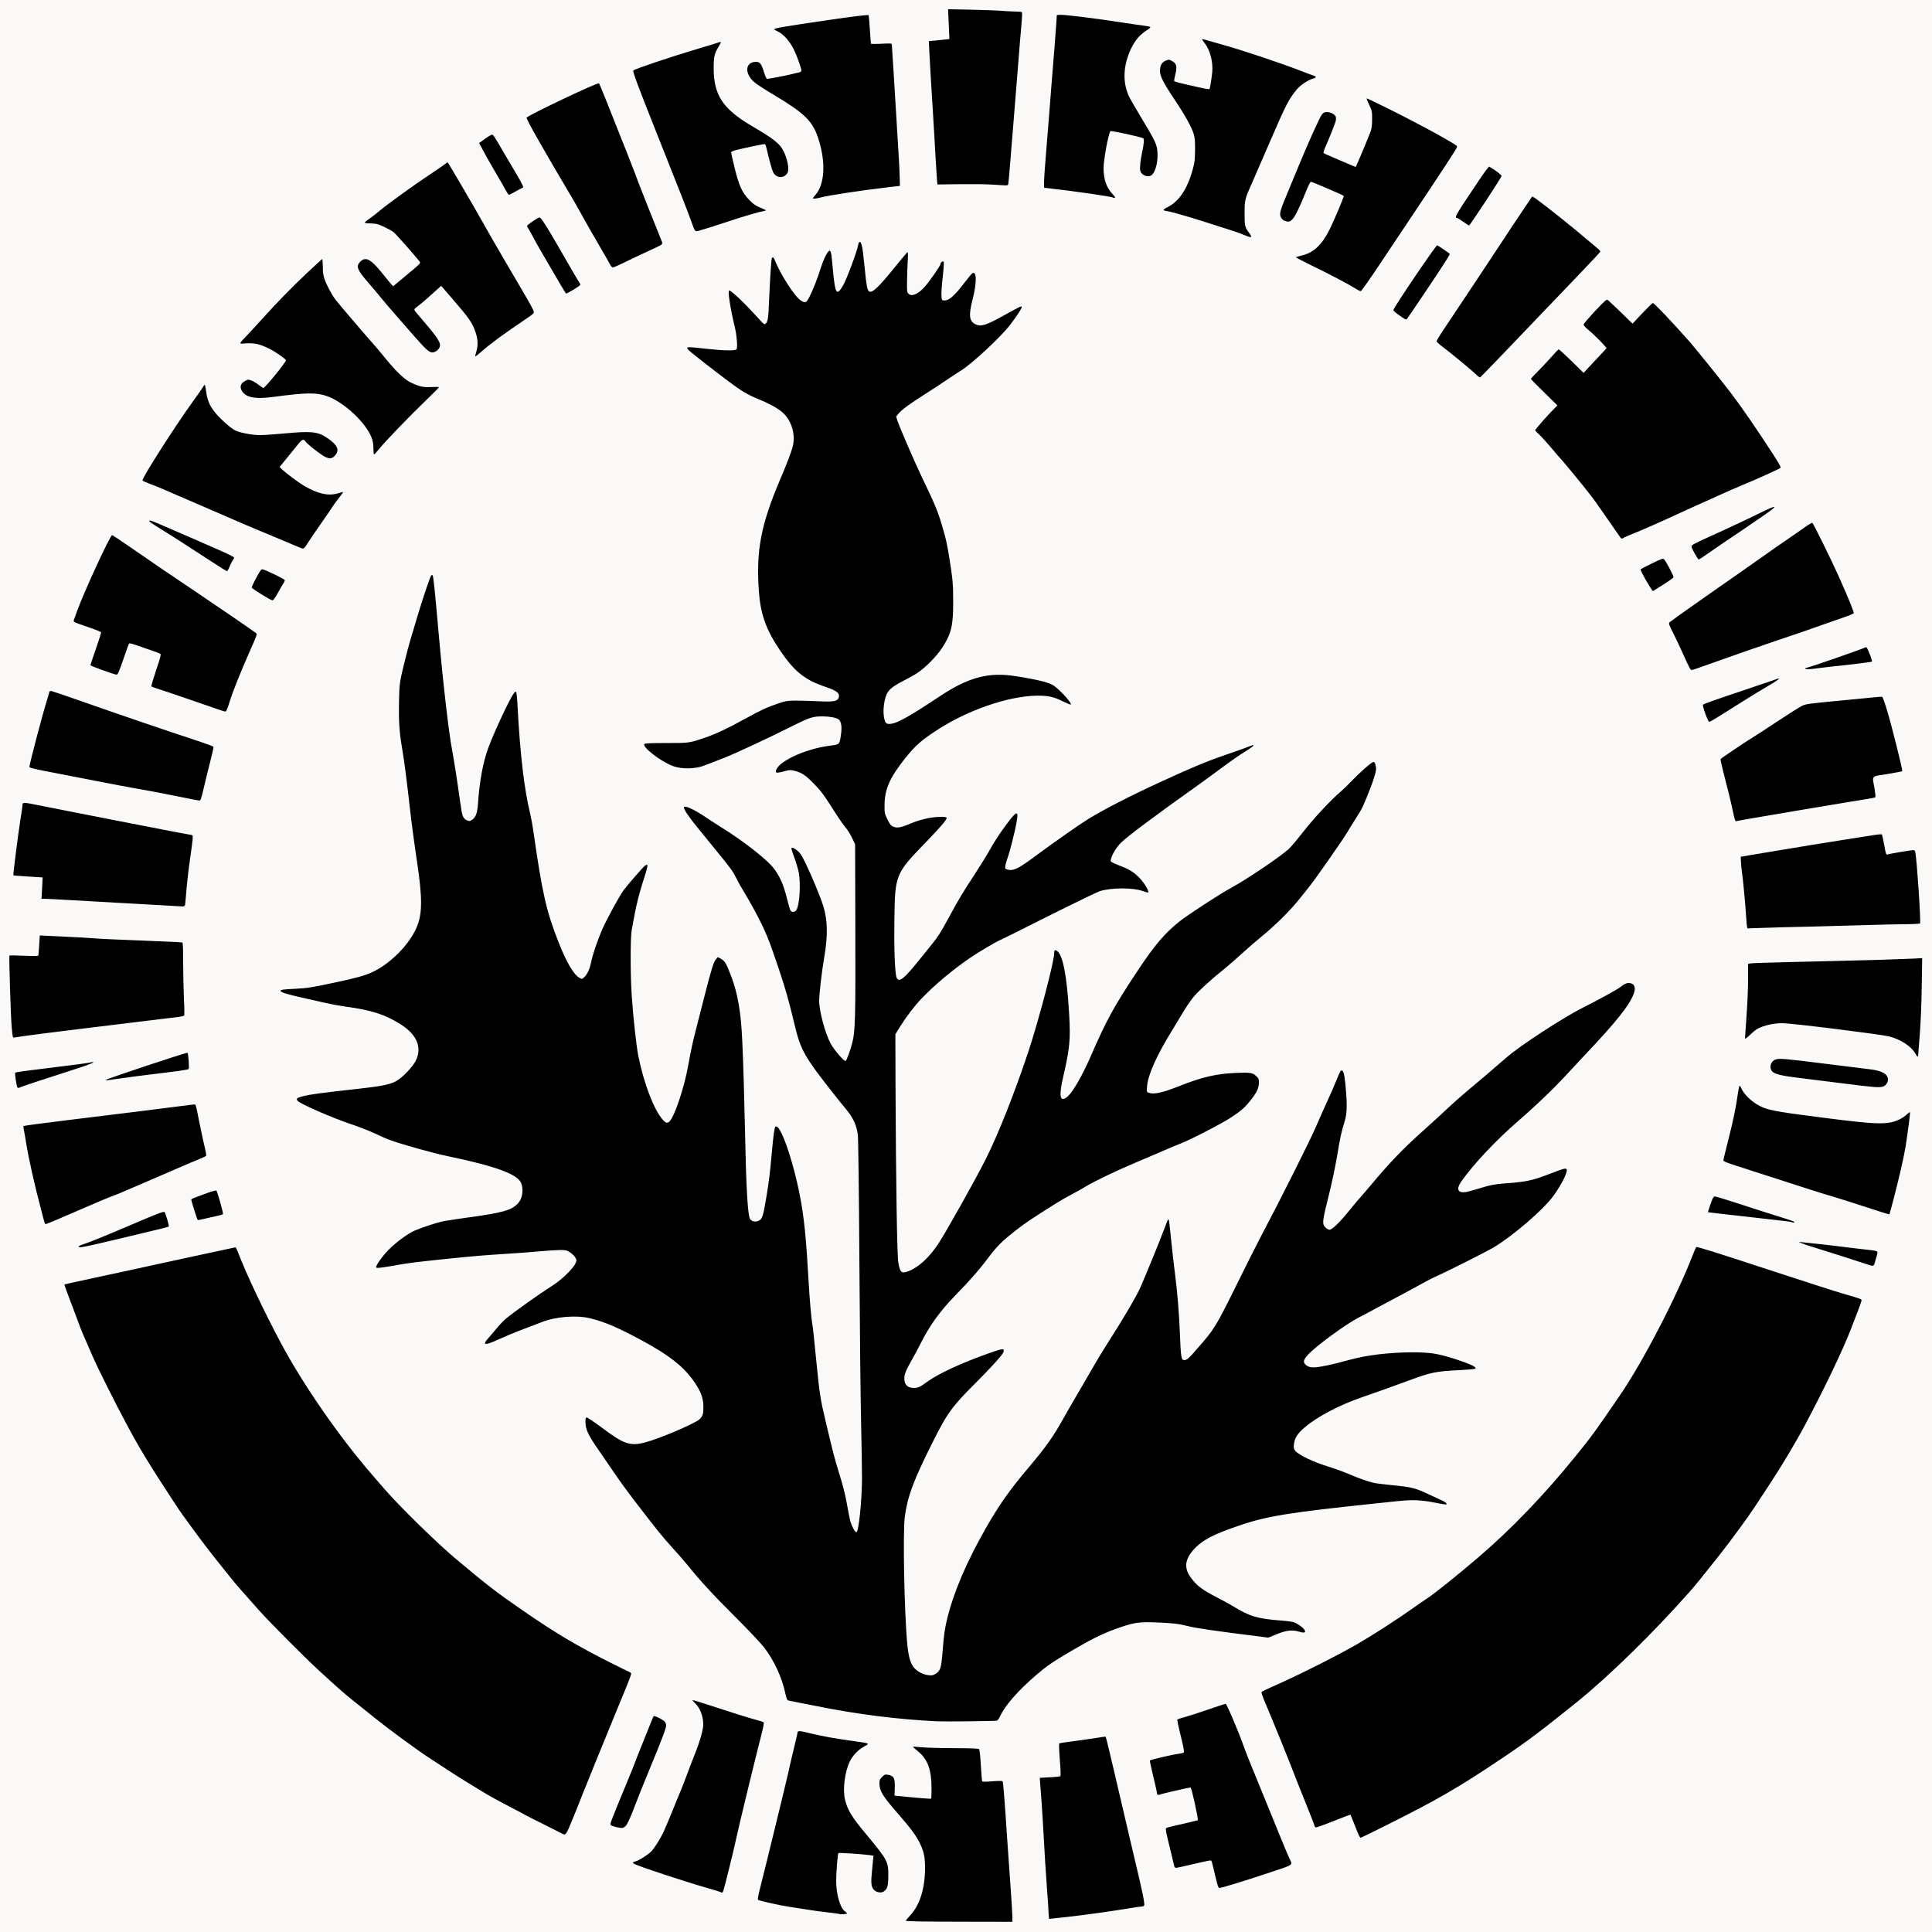 <?xml version="1.0" encoding="utf-8"?>
<!DOCTYPE svg PUBLIC "-//W3C//DTD SVG 1.0//EN" "http://www.w3.org/TR/2001/REC-SVG-20010904/DTD/svg10.dtd">
<svg version="1.0" xmlns="http://www.w3.org/2000/svg" width="2500" height="2500" viewBox="0 0 2500 2500" preserveAspectRatio="xMidYMid meet">
 <rect x="0" y="0" width="2500" height="2500" fill="#808080" stroke="none"/>
 <g fill="#000000">
  <path d="M1181.8 2489.3 l-12.8 -0.4 0 -3.5 c0 -3 1 -4.7 6.1 -10.2 11.9 -13.1 18.9 -34.8 18.9 -58.4 0 -21.4 -7.1 -35 -34.9 -66.8 -21.5 -24.7 -24.1 -29.2 -24.1 -42.6 0 -7.4 0.1 -7.7 3.5 -11.1 3.5 -3.5 3.7 -3.6 9.9 -3.1 11.3 0.9 13.3 3.9 12.4 18.9 -0.3 4.4 -0.2 8.1 0.1 8.3 1.2 0.8 40.3 3.8 40.9 3.2 1.4 -1.5 0.4 -20.5 -1.7 -29.1 -2.9 -12.1 -6.6 -18.2 -15.1 -25.2 -6.1 -5 -7 -6.2 -7 -9 0 -3.2 0.1 -3.3 4.3 -3.3 2.3 0 8.5 0.5 13.7 1 5.2 0.5 23.7 1 41.1 1 25.2 0 31.9 0.3 32.8 1.4 0.6 0.7 1.7 10 2.4 21.2 l1.2 19.9 13.2 -0.3 c9 -0.2 13.3 0.1 13.8 0.8 0.7 1.1 2.6 26.4 6 77.5 0.8 12.7 2.6 38.3 4 57 1.4 18.7 2.5 38.4 2.5 43.8 l0 9.7 -59.2 -0.2 c-32.6 -0.1 -65 -0.4 -72 -0.5z"/>
  <path d="M1354 2480.8 c0 -2.9 -1.1 -19.9 -2.5 -37.8 -1.3 -17.9 -3.1 -46.2 -4 -63 -0.8 -16.8 -2.5 -41.8 -3.6 -55.7 -1.1 -13.9 -1.8 -25.7 -1.4 -26.3 0.3 -0.5 4.4 -1 9.3 -1.1 10.3 -0.1 17.8 -1.1 17.6 -2.4 -1.1 -6.7 -2.5 -40.7 -1.8 -41.4 0.5 -0.5 9 -1.9 18.9 -3.1 9.9 -1.2 23 -3.1 29 -4.1 14.1 -2.4 18.2 -2.5 18.9 -0.1 0.7 2.6 10.1 42 13.6 57.2 1.6 7.4 4.4 19.1 6 26 1.6 6.9 5.4 23.1 8.4 36 3 12.9 6.7 28.2 8.1 34 11.5 47 15.4 69.5 12.3 70.4 -1.7 0.5 -44.9 7.1 -62.3 9.6 -18.9 2.6 -57.9 7 -62.6 7 l-3.9 0 0 -5.2z"/>
  <path d="M1082.9 2479.6 c-0.2 -0.2 -6.9 -1.1 -14.9 -2 -8 -0.9 -21.7 -2.8 -30.5 -4.2 -8.8 -1.3 -17.8 -2.7 -20 -3 -6.6 -0.9 -35.8 -7.3 -38.2 -8.4 -1.7 -0.7 -2.3 -1.8 -2.3 -4.1 0 -1.8 2.9 -15 6.5 -29.3 20.3 -82.2 30.9 -125.5 33.1 -136.1 1.4 -6.6 4.8 -21 7.5 -32 2.7 -10.9 4.9 -20.7 4.9 -21.7 0 -2.8 9 -2.3 23 1.2 13.4 3.4 33.3 6.9 55.8 10 8.4 1.1 15.9 2.3 16.7 2.6 1 0.4 1.5 2 1.5 4.3 0 3.4 -0.4 3.8 -5.5 6.5 -6.8 3.5 -14.5 11.7 -18 19.2 -6.1 12.9 -8.8 31.4 -6.1 42.5 3.2 14 8.2 22.4 26.6 44.4 19.1 23 23 28.2 26.3 35.3 3.2 6.6 3.2 6.8 3.2 22.2 0 12.9 -0.3 16 -1.8 18.7 -2.8 5.3 -5.7 6.6 -13.3 6.1 -5.9 -0.4 -7 -0.8 -9.5 -3.5 -1.7 -2 -3 -4.9 -3.4 -7.7 -0.7 -4.1 0.9 -29.2 2.1 -34.2 0.5 -1.8 0 -2.2 -2.8 -2.7 -5.1 -0.9 -35.8 -3.1 -36.2 -2.6 -0.6 0.7 -2.6 25.6 -2.6 33 0 14.3 5.8 32.6 11.5 36.3 2 1.3 2.5 2.5 2.5 5.6 l0 4 -7.8 0 c-4.3 0 -8.1 -0.2 -8.3 -0.4z"/>
  <path d="M929.8 2451.5 c-0.3 -0.3 -7.7 -2.6 -16.4 -5.1 -30.1 -8.6 -89 -28 -95.6 -31.5 -1.3 -0.7 -1.8 -2.2 -1.8 -4.8 0 -3.6 0.2 -3.9 3.4 -4.5 4 -0.8 16.8 -9 20.7 -13.2 4.2 -4.6 11.8 -16.8 15.9 -25.7 3.3 -7.3 6.6 -15.2 23.3 -56.2 2.5 -6 5.8 -14.8 7.5 -19.5 1.7 -4.7 5.8 -15.5 9.2 -24 3.4 -8.5 7.4 -19.9 8.7 -25.3 2.3 -9 2.4 -10.5 1.3 -16 -1.5 -7.7 -4.8 -14.2 -9.4 -18.6 -2.9 -2.8 -3.6 -4.2 -3.6 -7.4 l0 -3.9 3.8 0.4 c2 0.3 18.2 5.3 36 11.1 17.7 5.8 37.5 12 44 13.8 14.5 3.8 14.6 3.9 15 7.6 0.3 3.1 -0.5 6.4 -20.9 89.3 -6.6 26.7 -13.4 55 -15 63 -3.1 15 -16.4 68.4 -17.4 70.1 -0.6 0.9 -7.8 1.3 -8.7 0.4z"/>
  <path d="M1570 2432.3 c-4.4 -19.1 -5 -21.3 -5.5 -21.3 -0.2 0 -8.8 2 -19.1 4.5 -20.3 4.9 -27.9 5.6 -28.8 2.8 -0.2 -1 -1.8 -7.6 -3.5 -14.8 -1.7 -7.1 -4.3 -17.6 -5.6 -23.2 -2.7 -11.2 -3.1 -16.8 -1.3 -17.9 0.6 -0.4 3.6 -1.3 6.7 -1.9 11.4 -2.6 32.6 -7.7 32.9 -8 0.6 -0.6 -6.3 -34.3 -7.2 -35.2 -0.4 -0.4 -27.9 5.7 -32.8 7.3 -6.2 2 -11.2 1.6 -11.6 -1.1 -0.1 -1.1 -2.6 -11.5 -5.4 -23.2 -2.9 -12.2 -4.8 -22.2 -4.4 -23.6 0.5 -2.1 1.9 -2.7 14.3 -5.6 7.6 -1.8 17.3 -3.7 21.6 -4.4 4.4 -0.6 7.7 -1.6 7.7 -2.2 0 -0.7 -1.7 -8.3 -3.7 -17.1 -2 -8.7 -3.7 -18.1 -3.7 -20.8 l-0.1 -5 10 -2.8 c5.5 -1.6 19.2 -6.1 30.5 -10 12.6 -4.4 22.2 -7.2 24.9 -7.2 l4.4 -0.1 9.4 23 c5.2 12.7 10.9 27.3 12.8 32.5 3 8.6 7.4 19.5 32 79.5 4.1 9.9 11.5 28 16.4 40.2 5 12.3 10 24.1 11.1 26.2 1.2 2.5 2 6 2 9 l0 4.9 -28.7 9.5 c-43.8 14.5 -61.6 19.7 -67.1 19.7 l-4.9 0 -3.3 -13.7z"/>
  <path d="M1756.3 2379.8 c-0.5 -0.7 -3.1 -6.9 -5.8 -13.8 -2.7 -6.9 -4.9 -12.6 -5.1 -12.8 -0.1 -0.2 -8.8 3.1 -19.4 7.3 -15 5.9 -20.1 7.5 -23.3 7.3 -3.5 -0.3 -4.2 -0.7 -5 -3.3 -0.5 -1.6 -5.8 -14.9 -11.7 -29.5 -5.9 -14.6 -12.5 -31.4 -14.8 -37.5 -4.2 -11.4 -28.5 -71.2 -37.3 -91.8 -3.8 -9 -4.9 -12.8 -4.7 -15.9 l0.3 -4 19.5 -8.7 c36 -16.1 87.2 -42.2 111.1 -56.6 25 -15.1 43.6 -27.3 65.4 -42.6 6.6 -4.7 15.2 -10.6 19 -13.1 9.5 -6.3 39.7 -30.5 64.5 -51.8 43.3 -36.9 86.6 -81.9 127.8 -133 20.1 -24.8 24.1 -30.3 56.4 -77.5 29.5 -43.2 69.3 -119.4 92.8 -178 l5.6 -14 3.7 -0.3 c3.5 -0.3 20.5 4.9 93.2 28.8 42.4 13.9 89.2 29 98.5 31.7 4.7 1.4 12.3 3.6 16.8 4.9 l8.4 2.5 -0.4 5.2 c-1 11.9 -26.4 72.2 -50.7 120.3 -27 53.5 -45.5 85.8 -71 124.3 -6.4 9.6 -14.4 21.7 -17.8 27 -6.4 10 -32.1 45 -44.6 60.7 -22 27.8 -31.7 39.7 -38.1 46.9 -47.7 53.9 -104.9 109.8 -146.5 143.3 -43.9 35.4 -64.8 51.2 -94.4 71 -57.6 38.8 -85.2 54.8 -152.1 88.2 -32.3 16.2 -37.8 18.2 -40.3 14.8z"/>
  <path d="M724 2375.5 c-1.4 -0.8 -12.2 -6.2 -24 -12.1 -11.8 -5.8 -21.9 -11 -22.5 -11.4 -0.5 -0.4 -10.9 -5.9 -23 -12.2 -12.2 -6.3 -26.8 -14.4 -32.5 -18 -5.8 -3.5 -15 -9.2 -20.5 -12.5 -5.5 -3.3 -16.8 -10.5 -25.1 -15.9 -8.3 -5.4 -19.9 -13 -25.8 -16.9 -14.8 -9.7 -50.9 -36.2 -68.4 -50.3 -8 -6.4 -17.9 -14.4 -22.1 -17.7 -11.5 -9 -19.6 -15.9 -29.6 -24.9 -4.9 -4.5 -14.2 -12.9 -20.5 -18.7 -16.4 -14.9 -63.4 -62 -77.5 -77.8 -19.9 -22.2 -30.5 -34.3 -35.9 -41.1 -2.9 -3.6 -12.2 -15.3 -20.8 -26 -15.7 -19.7 -41.8 -55 -51.7 -70.2 -34.1 -51.9 -47.2 -73.6 -64.6 -106.3 -15 -28.2 -36.1 -70.4 -42.9 -86 -11.7 -26.5 -15.1 -34.6 -18.6 -44.5 -2.1 -5.8 -7 -18.8 -10.9 -28.9 -7.7 -19.9 -8.6 -24.7 -4.8 -25.6 5.9 -1.3 32 -7 57.7 -12.5 15.7 -3.3 44.7 -9.6 64.5 -14 19.8 -4.4 43.4 -9.5 52.5 -11.4 9.1 -1.9 22.7 -4.9 30.3 -6.5 7.5 -1.7 15.4 -3.1 17.4 -3.1 3.7 0 3.9 0.1 6.2 6.3 10.3 27.1 33.1 75.4 55.1 116.7 18.1 34.2 46.7 78.8 75.9 118.4 8.7 11.8 32.6 41.5 43.8 54.3 4.3 4.9 11.3 13 15.5 17.9 18.8 21.6 66.4 68.3 89.8 88 41.5 34.9 53.2 44 86.5 67 45.5 31.4 73.5 48 120 71.1 10.5 5.1 19.7 9.7 20.5 10.2 0.8 0.5 1.6 2.5 1.8 4.8 0.3 4.1 -0.5 6.3 -14.8 40.8 -15 36.3 -45 110 -48.3 118.5 -1.9 5.2 -7.5 19.1 -12.3 30.8 l-8.7 21.2 -4.6 0 c-2.5 0 -5.7 -0.7 -7.1 -1.5z"/>
  <path d="M794.5 2367.4 c-3.3 -0.9 -6.6 -2.1 -7.2 -2.6 -3.2 -2.5 -2.3 -4.9 20.2 -59.3 4.8 -11.5 9.7 -23.9 11 -27.5 1.2 -3.6 5.7 -15 10 -25.5 4.3 -10.4 9.2 -22.6 10.9 -27 3 -7.5 3.4 -8 6.4 -8.3 4 -0.4 14.6 4.3 17.3 7.6 2.9 3.8 2.5 11.3 -1.2 21.9 -1.7 4.8 -9.6 24.3 -17.4 43.3 -7.9 19 -16.6 40.8 -19.5 48.5 -6.4 17 -10.3 25.6 -13 28 -2.7 2.4 -10.2 2.8 -17.5 0.9z"/>
  <path d="M1209.5 2230.4 c-51.4 -2.5 -103.7 -9.1 -156.5 -19.8 -11.8 -2.4 -24.7 -4.9 -28.5 -5.6 -3.9 -0.6 -7.6 -1.5 -8.3 -1.9 -0.7 -0.4 -2 -4.1 -2.8 -8 -4.4 -21.3 -14.9 -43.9 -28 -60.7 -5.1 -6.4 -20.8 -23 -38.3 -40.4 -27.6 -27.5 -44.7 -46.1 -61.6 -67.1 -3.9 -4.7 -12.7 -14.9 -19.7 -22.5 -11.2 -12.3 -19.2 -22.2 -44.7 -55.4 -14 -18.3 -21.1 -28.1 -30.6 -42 -5.4 -8 -14.3 -20.9 -19.7 -28.7 -5.4 -7.8 -11.3 -17.2 -13 -21 -2.8 -6 -3.1 -7.9 -3.2 -16.3 l-0.1 -9.5 4.6 -0.3 c4.6 -0.3 5 0 21.1 12.1 17.3 13 28.4 19.8 35.8 21.8 4 1 5.7 0.9 14.9 -1.4 5.8 -1.5 19 -6.1 29.5 -10.3 36.6 -14.7 44.8 -19.5 46.2 -27.1 2 -10.4 -3 -24.3 -14.1 -39 -12.8 -17.2 -30.5 -30.9 -62.5 -48.4 -32.7 -17.8 -50.2 -25.4 -69.8 -30 -16.1 -3.9 -38.5 -1.9 -55.5 4.7 -5.1 2 -16.6 6.4 -25.7 9.8 -9.1 3.5 -22.6 9.1 -30.1 12.5 -12.1 5.6 -14.2 6.2 -19 5.9 l-5.4 -0.3 -0.3 -3.7 c-0.3 -3.2 0.3 -4.4 5 -9.6 2.9 -3.2 7.9 -9.1 11.1 -13.1 3.3 -3.9 8.5 -9.4 11.7 -12 10.9 -9.1 42.7 -31.6 60 -42.6 10.1 -6.3 25.5 -20.6 28.4 -26.2 1.5 -3.1 1.5 -3.5 0 -5.8 -0.9 -1.4 -3.7 -3.8 -6.2 -5.2 -5.3 -3.1 -9 -3.2 -34.1 -0.9 -9.1 0.9 -28.1 2.3 -42.1 3.1 -26.1 1.6 -44.5 3.1 -77 6.5 -41 4.3 -47.4 5.1 -61.2 7.5 -18.3 3.3 -33 5 -35.1 4.2 -1.2 -0.4 -1.7 -1.8 -1.7 -4.2 0 -7.8 15.7 -26.4 33.7 -39.7 10.5 -7.8 17.3 -11.1 35.5 -17.2 14 -4.7 20.8 -6.1 47.2 -9.7 47.9 -6.4 59.7 -9.7 68.1 -19 7.9 -8.8 7 -20.7 -2.2 -27 -13.7 -9.5 -39.6 -17.6 -89 -27.8 -18.1 -3.7 -58.5 -15 -74 -20.6 -3.8 -1.3 -12.8 -5.2 -19.8 -8.6 -7.1 -3.3 -20.4 -8.5 -29.5 -11.6 -9.1 -3 -23 -8.2 -31 -11.5 -14.6 -6.1 -37.1 -16.8 -39.7 -19 -0.9 -0.7 -1.3 -2.7 -1.1 -5.7 0.3 -4.4 0.4 -4.5 4.8 -5.8 9.5 -2.8 21.4 -4.4 83.5 -11.4 21.2 -2.4 32.9 -4.9 39.8 -8.7 8.2 -4.4 21.8 -18.6 25.7 -26.7 4.1 -8.5 4.2 -12.3 0.6 -20.2 -4.7 -10.3 -15.2 -19.1 -34.4 -28.7 -14.5 -7.3 -30.8 -11.6 -57.7 -15.1 -6.6 -0.9 -17.8 -3 -25 -4.6 -7.1 -1.7 -21.9 -5 -32.7 -7.4 -24 -5.3 -25.8 -6.1 -25.8 -11.5 0 -4.7 -0.3 -4.6 19.3 -5.5 14.7 -0.7 21.3 -1.7 50.7 -8 26.9 -5.7 38.5 -8.9 47.9 -13.1 24.6 -11.3 50.1 -37.3 59 -60.3 4.7 -12.2 5.7 -21.5 4.2 -39.4 -0.7 -8.3 -2.5 -24 -4.1 -34.7 -4.5 -30.5 -7.8 -55.9 -10 -75.5 -3.9 -34.6 -7.1 -59.3 -10 -76 -3.4 -19.9 -4.2 -34.1 -3.7 -61.4 0.5 -27.9 0.5 -27.7 8.7 -60.6 5.9 -23.3 21.2 -74.2 28.8 -95.5 l3.7 -10.5 4.2 -0.3 c3.7 -0.3 4.3 0 4.7 2 0.8 4.2 2.6 21.1 4.1 39.3 7.2 84.8 15.3 158.3 20.5 185 2.4 12.7 7.3 43.8 10.4 66.9 2.5 18.4 3.9 22.6 8 23.4 5.1 1 8.1 -7.2 9.6 -26.3 2.2 -28.8 6.3 -49.7 13.3 -68 8 -20.8 23.3 -54.1 30.4 -65.8 3.5 -5.7 3.6 -5.8 7.7 -5.5 l4.1 0.3 0.7 8.5 c0.3 4.7 1.1 17.3 1.7 28 1.3 23.5 3.3 45.7 6.6 72.5 2.7 21.8 4.2 30.7 8 46 1.3 5.5 3.4 16.3 4.5 24 9.9 69 13.3 86.8 22.6 116.2 8.8 27.8 19.8 53.3 27.9 64.8 5.8 8.2 8 10.1 9.9 8.6 3.1 -2.6 6.6 -10.1 8.2 -17.7 2.2 -11.1 8.2 -28.6 14.7 -43.8 5.4 -12.3 22.2 -43.2 27.6 -50.6 4.8 -6.5 25.1 -29.9 27.3 -31.4 1.2 -0.9 4 -1.6 6.2 -1.6 l3.9 0 -0.6 6.3 c-0.3 3.4 -3.3 14.5 -6.6 24.8 -3.7 11.6 -7.2 25 -9.2 35.5 -1.7 9.3 -3.8 20.1 -4.5 23.9 -1.8 9.7 -1.8 52.4 0.1 79.8 4.1 59.6 10.4 95.7 22 125.3 8.1 20.7 18.3 37.9 21.3 36 5.2 -3.2 18.8 -44.2 23.6 -71.2 3.8 -21.1 6 -31.3 10.6 -48.9 2.2 -8.8 7.3 -28.4 11.1 -43.5 11.7 -45.5 12.8 -48 20.2 -48 5.1 0 10.9 3.6 13.3 8.2 4.4 8.5 12.6 32.9 14.8 44 2.7 13.2 5.2 37 6.1 56.3 1.4 30.7 2.6 72 3.5 115.3 1.4 71.7 3.4 108.2 6.3 114.1 1.7 3.6 5.1 3.8 8 0.7 2.6 -2.8 4.1 -9 7.7 -30.1 2.7 -16.5 4.6 -31.9 6.4 -52.5 2.3 -25.5 3.6 -35.2 4.8 -36.7 1.7 -2.1 7.2 -1.6 9.5 1 7.8 8.4 20.6 48.4 28.3 87.7 5.6 29.2 8 52.7 11.5 114 1.3 23.1 3.5 47.3 5 55 0.5 2.5 2.3 19.8 5 47.5 4 39.9 5.2 48 11.7 75 10.2 43.1 12.1 50.1 17.9 68.7 6.8 21.9 6.8 21.9 10.9 44.6 2.8 16.2 5.3 25.2 6.9 25.2 0.8 0 2.4 -11.9 4.2 -31 1.6 -16.9 1.6 -36.8 0.1 -101.5 -0.7 -30.2 -1.7 -124.3 -2.2 -209 -0.6 -96.3 -1.4 -156.8 -2 -161.4 -1.8 -12.5 -5.9 -21.4 -15.2 -32.8 -14 -16.9 -33.9 -42.4 -41.6 -53 -7.2 -10.1 -14.7 -23.4 -18.2 -32.5 -1.7 -4.2 -4.8 -15.3 -7 -24.5 -7.1 -30 -11.7 -46.3 -21 -73.8 -10.4 -30.5 -12.3 -35.6 -19.2 -51 -5.3 -11.6 -17.9 -34.7 -25.9 -47.7 -2.6 -4.2 -6.7 -11.4 -8.9 -16 -4.8 -9.6 -7.2 -13 -27 -37.1 -39.7 -48.6 -41 -50.4 -41 -57.6 l0 -4.1 5 0 c6.7 0 14.3 3.6 29.5 13.7 6.6 4.4 15.8 10.4 20.5 13.3 26.9 16.6 58 40.8 66.8 52.1 8.1 10.5 13 21.3 17.2 38.6 2.1 8.5 4.3 16 4.8 16.5 2.6 2.6 6.1 -13 6.2 -27.5 0 -10.9 -2.1 -21.1 -7.1 -34.8 -2.2 -6 -3.9 -12.5 -3.9 -14.8 l0 -4.1 4.3 0 c5.1 0 10.1 3.1 14 8.7 3 4.3 17.7 36.3 23.4 50.8 4.8 12.1 7.9 22.7 9.3 31.8 2 12.1 0.8 37.8 -2.8 59.2 -1.7 9.9 -3.8 25.5 -4.8 34.6 -1.7 15.9 -1.7 17.2 -0.1 26.4 2.2 12.5 8.9 33.2 13.4 41.5 4 7.3 14.4 20.3 15.5 19.2 1.3 -1.4 6.7 -18.8 8.5 -27.7 1.7 -8.4 1.8 -17 1.8 -126 l0 -117 -4.1 -8.5 c-2.3 -4.7 -5.9 -10.5 -8.1 -13 -2.2 -2.5 -8.2 -11 -13.3 -19 -15.9 -25 -18.2 -28.1 -28.5 -38.5 -14.1 -14.3 -23.2 -18.5 -33.1 -15.1 -2.6 0.9 -7.2 1.6 -10.1 1.6 l-5.3 0 0 -4.6 c0 -6.1 2.6 -10.1 9.7 -15.1 14.6 -10.2 37.8 -18.5 59.7 -21.3 13 -1.6 12.6 -1.3 14.6 -13.1 2.1 -12.4 -0.8 -16.4 -13.2 -18.1 -14.1 -2 -19 -0.6 -45.3 12.6 -28.2 14.2 -71.2 34.3 -86 40.1 -24.2 9.5 -29.5 11.5 -34.2 12.6 -6.6 1.5 -25.6 1.6 -32.3 0.1 -10.5 -2.4 -29.6 -13.6 -38.7 -23 -4.6 -4.6 -5.3 -5.8 -5.3 -9.2 0 -2.9 0.5 -4.2 2 -5 1.3 -0.7 11 -1 28.2 -0.8 29 0.3 28.2 0.4 49.8 -6.9 13.4 -4.6 28.3 -11.6 50.3 -23.7 21.4 -11.8 29.6 -15.6 42.9 -20.1 13.4 -4.4 22.6 -5.1 47.2 -3.5 20 1.3 26.9 0.9 30.2 -1.5 1.8 -1.3 1.8 -1.5 -0.7 -4 -1.6 -1.7 -6.7 -4 -14.5 -6.6 -27.5 -9.3 -40.7 -20 -59.8 -48.4 -21.7 -32.2 -27.6 -55 -27.6 -105.7 0 -40 7.1 -69.9 28.5 -120.3 17.5 -41.2 19.6 -49.2 15.5 -60.9 -6 -17.4 -15.6 -25.7 -43.5 -37.1 -18.6 -7.6 -27.2 -13.4 -71.9 -48.4 -19.6 -15.3 -21.2 -17.1 -20.4 -22.2 0.3 -2.4 0.5 -2.4 10.3 -2.2 5.5 0.2 16.2 1 23.7 1.8 19.3 2.2 28.6 2.4 29.9 0.5 1.3 -2 0.3 -11.1 -2.7 -24.5 -5 -21.7 -7.4 -35.8 -7.4 -43.6 l0 -7.9 3.5 0 c2 0 4.8 0.6 6.3 1.4 2.9 1.5 27 25.7 34.1 34.4 2.4 2.8 4.7 5.2 5.1 5.2 1.5 0 2.1 -5.1 3 -26.5 1.1 -25.2 2.9 -53.2 3.6 -55.7 0.4 -1.3 1.6 -1.8 4.5 -1.8 3.4 0 4.1 0.4 5.1 2.8 4.2 10.4 10 21.2 17.2 32.1 7.8 11.8 16.4 22.1 18.4 22.1 2 0 12.8 -25.4 18.6 -44.1 2 -6.6 5 -13.8 6.8 -16.5 2.8 -4.2 3.8 -4.9 7 -5.2 4.5 -0.4 5.3 0.9 6.1 9.8 2 20.9 3.8 37.2 4.5 39 0.7 1.8 1.1 1.4 4 -3.2 4.5 -7.6 18.4 -44.8 19.7 -53 0.6 -3.7 0.7 -3.8 5 -3.8 4.3 0 4.5 0.1 5.4 3.8 1.5 5.9 1.9 9.5 4.1 31.1 2.1 21.2 3.3 28.1 5.1 28.1 2 0 13.4 -12.5 28.4 -31 14.4 -17.7 15.2 -18.5 18.9 -18.8 l3.9 -0.3 -0.7 16.3 c-1.6 37.8 -1.2 40.5 5.5 37.8 6.5 -2.7 22.7 -22.5 30 -36.5 2.4 -4.7 2.8 -5 6.7 -5.3 3.3 -0.2 4.4 0.1 4.9 1.4 0.3 1 -0.3 10.8 -1.5 21.8 -2.5 22.6 -2.7 26.6 -1.2 26.6 4.2 0 12.8 -8.3 22.4 -21.5 9.1 -12.5 10.3 -13.5 15.3 -13.5 3.8 0 4.5 0.3 5.4 2.8 2 5.1 0.5 21.5 -3.5 36.9 -2 7.8 -3.6 15.2 -3.6 16.5 0 3.4 3.5 8.5 6.9 10.3 4.8 2.4 9.7 0.6 31.8 -11.7 13.5 -7.5 21.2 -11.2 24.1 -11.5 l4.2 -0.6 0 4.8 c0 4.1 -0.7 5.8 -5.2 12.4 -9 13.2 -15.7 21.2 -29.7 35.1 -16.7 16.6 -32.8 30.5 -42.4 36.7 -4 2.5 -13 8.5 -20 13.2 -7 4.7 -19.6 13 -28 18.3 -28.9 18.4 -36.4 24.7 -35.2 29.1 1.3 4.4 23 54.6 29.8 68.7 19.3 40.3 22.2 47.2 28.1 67.5 4.6 15.6 6 21.9 9 40.5 4.4 26.9 5 33.9 5.1 59 0 34.9 -2.1 44.3 -14.3 63.2 -7.2 11.1 -22.4 26.4 -32.7 33 -3.8 2.5 -12 7 -18.1 10.1 -17.9 9.2 -22 14.1 -24.4 29.1 -1 6.3 -0.2 15.8 1.5 18.7 2.9 4.5 19.7 -4.3 64.3 -33.9 30.4 -20.2 48.9 -26.9 76.2 -27.9 15 -0.6 27.7 0.9 52 5.8 21.3 4.4 25.7 6.6 38.4 19.6 7.7 8 9.6 11.1 9.6 15.6 0 3.6 -0.1 3.7 -3.8 3.7 -2.4 0 -6.6 -1.4 -11.1 -3.6 -15.9 -7.8 -25.9 -9.6 -43.1 -7.5 -35.1 4.3 -78.6 20.4 -111.8 41.5 -23.5 14.9 -31.3 21.7 -45.5 39.5 -18.2 23 -25.9 39.6 -26.1 56.7 -0.1 7.4 0.2 8.6 3.7 15.8 5.7 11.4 7.8 12 21.7 6.1 15.5 -6.6 29.3 -9.5 44.6 -9.5 l10.4 0 0 4.3 c0 5.9 -3 9.7 -26.7 34.3 -29.9 31 -34.3 37.2 -38.4 54.9 -1.7 7.8 -2.1 13.6 -2.6 42.5 -0.5 30.7 0.6 64.7 2.3 70.8 0.3 1.2 1.2 2.2 1.9 2.2 1.8 0 11.3 -10.4 23.4 -25.5 5.7 -7.2 12.6 -15.8 15.5 -19.3 7.6 -9.4 10.6 -14.2 21.9 -34.9 14.5 -26.5 17.4 -31.2 32.4 -54.1 7.3 -11.2 16.5 -26.1 20.4 -33 7.7 -13.7 18.5 -29.7 27.5 -40.5 5.5 -6.6 5.8 -6.8 9.8 -6.5 4.1 0.3 4.1 0.3 4.4 4.6 0.6 7.8 -6.8 41.1 -13.3 60.1 -1.4 4.1 -2.5 7.5 -2.5 7.7 0 0.1 1 0.4 2.2 0.7 3.8 1 13.3 -4.6 33.8 -19.9 20.7 -15.4 55.2 -39.5 66 -46.1 21 -12.7 53.7 -29.5 91.5 -46.9 42.6 -19.6 60.8 -27.2 86.5 -36 8.5 -2.9 19.3 -6.7 24 -8.5 4.7 -1.8 10.4 -3.4 12.8 -3.7 l4.3 -0.4 -0.3 4.2 c-0.3 4.2 -0.3 4.2 -11.3 10.9 -6 3.7 -19.1 12.8 -29 20.2 -9.9 7.4 -24.3 17.9 -32 23.4 -53 37.6 -91.3 66.2 -99.1 74.1 -3.5 3.5 -7.4 8.8 -9.3 12.5 l-3.1 6.3 2.6 1.4 c1.5 0.8 5 2.2 7.9 3.2 14.8 5.1 25.9 13.6 33.5 25.6 3.1 5 4 7.3 4 10.9 l0 4.5 -3.8 0 c-2.1 0 -6.4 -0.9 -9.5 -2 -12.2 -4.3 -34.6 -4.3 -49 0.1 -3.8 1.1 -33.9 15.6 -67 32.3 -33.1 16.6 -61.8 30.9 -63.7 31.6 -4.2 1.7 -25.5 14.3 -36 21.3 -23 15.5 -47.5 35.9 -65.2 54.5 -8.9 9.4 -19 22.7 -27.3 36 l-5.8 9.4 0.2 65.6 c0.3 116.6 1.9 214.7 3.5 223.9 1.8 9.7 3.2 12.5 6.1 11.7 11.4 -3.5 28.6 -19 39.6 -35.9 7.2 -11.1 31.1 -52.8 46.6 -81.5 22.9 -42.2 31.2 -60.8 51.8 -116 18.1 -48.3 30.3 -87.1 40 -127 1.9 -8 5.1 -20.6 7 -28 2 -7.4 3.9 -16.6 4.3 -20.5 l0.7 -7 3.3 -0.3 c9.3 -0.9 14.1 10.1 18.2 42.4 1.1 8.7 2.7 27.2 3.5 40.9 2.1 34.9 0.6 53.3 -6.5 81.5 -2.7 10.6 -4.9 24 -4.3 25.7 2.1 5.4 19.8 -23.2 32.6 -52.7 20.4 -46.9 30.1 -64.6 60.2 -110 22.2 -33.6 35.4 -49.2 54.7 -64.6 10 -8.1 52.6 -35.8 66.3 -43.2 19.4 -10.4 62.7 -39.6 74.7 -50.2 2.6 -2.2 11.5 -12.8 19.7 -23.3 14 -17.9 35.2 -40.5 49.1 -52.4 2.5 -2.1 8.3 -7.8 13 -12.7 4.7 -4.9 12.5 -12.4 17.5 -16.8 8.4 -7.4 9.2 -7.8 13.6 -7.8 5.2 0 5.5 0.3 6.4 7.7 1 7.4 -0.9 15.9 -7 31.4 -9.4 24.1 -10.5 26.6 -18.1 38.4 -4 6.3 -9.1 14.5 -11.3 18.3 -5.7 9.8 -42.7 62.8 -50.5 72.3 -1.2 1.4 -6.5 8.2 -12 15 -12 15.1 -30.8 33.7 -48.7 48.4 -7.4 6 -18.8 15.9 -25.4 22 -6.6 6.1 -16.5 14.7 -22 19.2 -18.5 14.8 -35.5 30.4 -41.8 38.2 -3.5 4.3 -10 14 -14.5 21.7 -4.6 7.6 -9.7 16.2 -11.4 18.9 -18.7 30 -31.5 57.5 -33.5 71.2 -0.5 3.9 -0.4 4.3 2.1 5.3 4.2 1.6 14.3 -1 32.8 -8.3 32.1 -12.8 48.8 -16.5 77.9 -17.4 9.7 -0.3 19.2 -0.3 21.2 0.1 2.1 0.4 5.2 2.1 7.2 4 3.4 3.2 3.5 3.6 3.5 10.7 0 10.7 -1.4 14.3 -9.2 24.7 -8.1 10.7 -13.4 15.4 -27.5 24.6 -12.4 8.1 -51 28 -64.8 33.4 -5.5 2.1 -15.2 6.2 -21.5 9 -6.3 2.7 -21.8 9.4 -34.5 14.7 -26.3 11.1 -55.8 25.2 -66 31.5 -3.8 2.4 -13.1 7.6 -20.5 11.5 -11.4 6 -22.7 13 -52.5 32.4 -9.7 6.3 -28.7 21.2 -36.4 28.6 -4.6 4.4 -11.6 12.3 -15.4 17.5 -12.3 16.7 -24.5 30.7 -44.3 51 -20.4 21 -33.5 39.2 -45.4 63 -2.3 4.7 -7.7 14.8 -12 22.5 -9.3 16.7 -9.9 18.8 -6.8 23.5 4.8 7.1 8.3 6.5 22.1 -3.3 14.7 -10.6 44.7 -24.4 79.6 -36.7 11.8 -4.1 18.6 -6 21 -5.8 3.4 0.3 3.6 0.5 3.9 4.2 0.2 2.2 0.1 4.9 -0.2 6.1 -0.8 3.2 -15.4 19.3 -37.1 41 -29.8 29.8 -35.7 38 -54.3 75 -25.1 50.1 -32.7 70.5 -36.4 97 -2.6 19.2 -0.6 119.8 3.2 159.6 2.1 22.3 6.4 31.1 17.9 36.8 6.7 3.4 9 3.5 13.3 0.6 5.7 -3.8 6.8 -7.4 8.4 -27.4 1.8 -22.5 2.9 -30.5 5.9 -42.9 8.5 -35 25.1 -73.9 50.4 -118.2 17.2 -30 31.1 -49.7 55.1 -78 22.6 -26.8 31.7 -39.6 45 -63.5 4.6 -8.2 11.7 -20.6 15.8 -27.5 4.1 -6.9 12.9 -21.9 19.5 -33.5 6.5 -11.5 15.9 -27.1 20.7 -34.5 20.9 -32.4 39.4 -63.9 44.3 -75.5 10.1 -23.6 23.8 -57.3 28.2 -69 2.9 -7.7 5.6 -14.8 6 -15.7 0.5 -1.3 1.8 -1.8 4.5 -1.8 l3.7 0 0.6 6.3 c1.1 11.5 5.7 53.4 7.2 64.4 3 23.1 5.5 53.9 6.4 79.5 1 27.6 1.8 32.1 4.8 29.6 2.5 -2 20.2 -22.3 27 -30.9 8.4 -10.7 13.3 -19.6 37.2 -67.9 11.6 -23.4 24.3 -48.8 28.4 -56.5 29.1 -55.2 64.6 -126 73.2 -146 4 -9.3 10.6 -24.2 14.7 -33 4.1 -8.8 8.8 -19.4 10.3 -23.5 5.1 -13.7 6 -15 10.4 -15 2.1 0 4.3 0.6 4.9 1.3 1.6 1.8 3 11.9 4.3 30.2 1.3 19.4 0.5 32.3 -2.6 42.4 -4 12.7 -5.3 18.7 -9 41.6 -2 12.1 -6.7 34.6 -10.5 50 -8.9 36.6 -8.5 33.5 -5.7 36.9 2 2.4 2.6 2.7 4.3 1.8 2.9 -1.5 14.1 -13.6 22.9 -24.6 4.1 -5.2 9.9 -12.1 12.8 -15.3 2.9 -3.2 8.9 -10.1 13.2 -15.3 24.8 -29.7 41.4 -47 68 -70.8 13.2 -11.8 28.1 -25.4 33 -30.2 5 -4.8 16.2 -14.7 25 -22.1 15.1 -12.5 24.6 -20.7 50.5 -43 18.3 -15.8 73.3 -51.5 99 -64.4 19 -9.4 43.6 -23 47.5 -26.1 2.2 -1.7 5 -3.6 6.2 -4.3 2.6 -1.3 12.8 -1.5 15.2 -0.1 2.9 1.5 4.4 6.5 3.8 12.1 -1.8 14.9 -18.6 37.2 -65.2 86.4 -8.8 9.4 -18.3 19.5 -21 22.5 -16.6 18.3 -39.9 40.8 -65.9 63.4 -13.7 11.9 -34.1 31.5 -43.4 41.9 -17 18.7 -33.7 40.1 -32.6 41.8 1.1 1.9 7.8 0.7 21.4 -3.6 14.1 -4.4 21.2 -5.6 43 -7 17.7 -1.2 27.4 -3.7 54 -14.1 5.3 -2.1 12 -3.9 15.1 -4.2 5.2 -0.4 5.8 -0.2 6.4 1.8 2 6.2 -4.5 21.3 -16.3 37.9 -13.2 18.6 -52 52.4 -78.5 68.3 -9.1 5.4 -60.3 31.2 -73.9 37.2 -4.8 2.1 -14.5 7.1 -21.5 11.1 -7.1 3.9 -18 9.9 -24.3 13.2 -6.3 3.3 -19.6 10.4 -29.5 15.7 -9.8 5.4 -21.1 11.4 -25 13.3 -16.5 8.3 -55 36.5 -65.9 48.3 l-5 5.3 2.9 2.5 c2.7 2.3 3.5 2.4 10 1.9 3.9 -0.4 13.3 -2.3 21 -4.2 7.7 -2 18.1 -4.7 23 -6 11.3 -2.9 31.5 -6.2 46.5 -7.5 15.2 -1.3 50.2 -1.3 61.5 0.1 14.5 1.8 50.9 13.3 55.7 17.6 2.3 2.1 2.4 7.8 0.1 8.7 -0.9 0.4 -10.3 1.1 -20.7 1.6 -29.9 1.5 -35.7 2.7 -64.1 13.2 -23.4 8.6 -42.7 15.5 -61 21.8 -38.8 13.2 -78.2 36.8 -85.1 51 -3.6 7.5 -3.7 9.5 -0.9 12.9 4.2 4.9 24.1 14.4 41.5 19.6 8.4 2.6 20.7 7 27.4 9.9 12.6 5.5 24.9 9.8 32.6 11.5 2.5 0.6 13.4 1.9 24.3 3 26.2 2.7 27.8 3.1 50.7 13.7 18.7 8.6 18.5 8.4 18.8 13.2 l0.3 4.2 -4.4 0 c-2.4 0 -9.9 -1.1 -16.6 -2.5 -17.6 -3.6 -25.4 -4 -42.1 -2.1 -8 0.8 -21 2.2 -29 3.1 -124.6 13 -149 17.4 -196.6 35.8 -24.7 9.6 -39.9 21 -46.2 34.6 -2.3 5 -2.4 5.9 -1.3 10 2 7.6 11.6 18.9 21.6 25.5 2.8 1.9 11.1 6.5 18.5 10.3 7.4 3.9 16.5 8.8 20.2 11.1 19 11.7 30.7 15.5 52.7 17.3 24.7 1.9 29.1 3.1 36.3 10 3.6 3.4 3.9 4.1 3.6 8.1 -0.3 4.2 -0.4 4.3 -4 4.6 -2 0.2 -6 -0.4 -8.9 -1.2 -8 -2.4 -11.3 -2 -23.7 3 -13.4 5.5 -10 5.5 -53.2 -0.1 -40 -5.2 -59.5 -8.2 -68.2 -10.4 -10.2 -2.6 -20.3 -3.9 -37.8 -4.7 -17.5 -0.8 -25.3 0.3 -41 5.5 -24.2 8.1 -38.8 15.3 -75.6 37.3 -16.7 10 -22.6 14.2 -35.6 25.3 -23.7 20.4 -40 39 -46.7 53.3 -1.3 2.8 -3.1 5.4 -4 5.7 -1.8 0.7 -71.6 1.4 -83.6 0.9z"/>
  <path d="M2416 1640 c-8 -2.8 -66 -21.3 -73.5 -23.5 -16.9 -5 -17.5 -5.3 -17.5 -9.3 l0 -3.5 7.3 0.6 c10.3 0.8 42 4.3 64.2 7.1 10.5 1.4 22.4 2.8 26.5 3.2 4.1 0.3 8.1 1.1 8.8 1.7 1.6 1.3 1.5 6.3 -0.3 11.8 -0.7 2.4 -1.9 6.3 -2.5 8.7 l-1.1 4.2 -4.7 -0.1 c-2.6 0 -5.8 -0.4 -7.2 -0.9z"/>
  <path d="M98.7 1616.3 c-0.4 -0.3 -0.7 -2.1 -0.7 -3.8 0 -3.2 0.2 -3.3 8.2 -5.9 7.5 -2.5 38.5 -15.2 67.3 -27.6 34 -14.6 40 -16.6 42.3 -13.7 1.9 2.3 6.3 18.4 6 21.8 l-0.3 3.4 -17 4.1 c-9.3 2.3 -24.2 5.8 -33 7.9 -8.8 2 -20.3 4.8 -25.5 6.1 -28.1 7 -45.2 9.8 -47.3 7.7z"/>
  <path d="M54 1582.8 c-0.6 -2.4 -2.6 -9.9 -4.4 -16.8 -7.3 -27.2 -15.7 -64.6 -18.6 -83 -1.1 -7.4 -2.5 -15.4 -3.1 -17.7 -0.5 -2.3 -0.9 -5.8 -0.9 -7.7 0 -2.9 0.4 -3.7 2.3 -4 2.7 -0.6 26 -3.6 59.2 -7.6 46.1 -5.6 97.8 -12 125 -15.6 14.9 -1.9 30.5 -3.7 34.7 -4.1 l7.6 -0.6 1.1 4 c0.6 2.2 2.2 9.8 3.5 16.9 2.7 13.9 5.5 27.2 8.1 37.1 0.9 3.5 1.5 8.4 1.3 10.9 l-0.3 4.6 -8.5 3.5 c-4.7 1.9 -17.3 7.3 -28 12 -10.7 4.7 -26.7 11.6 -35.5 15.3 -8.8 3.7 -21.8 9.3 -29 12.5 -7.1 3.2 -15.3 6.5 -18.1 7.5 -5.7 2 -22.3 8.9 -45.4 19 -34.4 15 -42 18 -46 18 -3.8 0 -4 -0.2 -5 -4.2z"/>
  <path d="M2312 1583.9 c-2.5 -0.5 -18.9 -2.5 -36.5 -4.4 -17.6 -2 -37.2 -4.2 -43.5 -5 -6.3 -0.7 -14.5 -1.6 -18.2 -2 l-6.8 -0.7 0 -3.6 c0.1 -2 1.6 -8 3.4 -13.2 l3.3 -9.5 5 -0.3 c4 -0.2 10.5 1.5 35.9 9.9 17 5.6 38.6 12.5 47.9 15.4 23.5 7.3 22.5 6.8 22.5 11 0 3.5 0 3.5 -4.2 3.4 -2.4 -0.1 -6.3 -0.5 -8.8 -1z"/>
  <path d="M252.7 1581.4 c-1.9 -3.1 -8.8 -27 -8.5 -29.6 0.3 -2.7 0.9 -3.4 4.8 -4.9 26.3 -10.4 33.3 -11.9 34.9 -7.6 3 7.9 8.2 28.4 7.9 31.5 -0.3 3.1 -0.7 3.7 -3.3 4.4 -22.3 5.7 -34.8 7.8 -35.8 6.2z"/>
  <path d="M2413 1565.5 c-15.7 -5.3 -34.8 -11.3 -42.5 -13.6 -7.7 -2.2 -26.6 -8.1 -42 -13 -63.1 -20.4 -93.2 -30.1 -97.3 -31.6 l-4.4 -1.6 0.4 -5.6 c0.2 -3.1 3.2 -16.4 6.6 -29.6 6 -23.3 9.7 -41.7 12.2 -59.7 l1.2 -8.8 3.9 0 c3.4 0 4 0.4 5.2 3.3 4 9.4 17 20.6 29.1 25.2 10.2 3.9 23.1 6 79.1 13.1 55.4 7.1 71.5 8.2 81 5.5 7.2 -2 15.6 -6.4 18.9 -10 2.3 -2.4 3.8 -3.1 6.8 -3.1 3.6 0 3.8 0.2 3.8 3.3 0 3.6 -3.2 28.1 -6 46.3 -2.1 13.3 -8.3 40.5 -15.9 69.9 l-4.9 19 -3.4 0.2 c-2 0.2 -14.4 -3.5 -31.8 -9.2z"/>
  <path d="M19.1 1408.8 c-1.3 -3.4 -3.4 -18.9 -3 -21.8 0.4 -2.8 -4.1 -2.1 63.9 -10.5 16.2 -2 31.1 -4 33 -4.6 1.9 -0.5 5.2 -0.9 7.3 -0.9 3.8 0 3.8 0 3.5 3.6 -0.3 3.3 -0.7 3.7 -6.3 5.9 -3.3 1.3 -21.5 7.3 -40.5 13.5 -19 6.1 -38.1 12.4 -42.6 14 -10 3.7 -14.1 3.9 -15.3 0.8z"/>
  <path d="M2378.5 1404.5 c-23.1 -2.9 -48.3 -6.1 -56 -7 -19.3 -2.3 -29.4 -4.8 -32.2 -8 -3.1 -3.5 -3.3 -14.8 -0.4 -18.2 4.9 -5.9 12 -5.7 74.4 2.1 28.2 3.5 53.9 6.7 57.2 7.1 13 1.4 21.4 4.7 23.4 9.2 1.6 3.4 1.4 11.9 -0.4 15.2 -3.4 6.6 -11.1 6.6 -66 -0.4z"/>
  <path d="M134.2 1397.3 l0.3 -3.8 51.5 -17.2 c33.3 -11.2 53 -17.3 55.6 -17.3 5 0 5 -0.1 6 15.7 0.7 11.2 0.6 11.3 -1.7 12.1 -2.4 0.9 -9.6 1.9 -53.2 7.2 -13.7 1.7 -30.8 3.9 -38 5 -7.3 1.1 -14.9 2 -17 2 -3.8 0 -3.8 0 -3.5 -3.7z"/>
  <path d="M2475.6 1366.6 c-5.1 -9.5 -18.9 -18.6 -34.1 -22.5 -9.1 -2.3 -125.5 -17.1 -134.5 -17.1 -7.2 0 -17.5 2.1 -25.5 5.2 -4.3 1.6 -8 4.1 -13.1 9 -5.7 5.4 -7.8 6.8 -10.3 6.8 -3 0 -3.1 -0.1 -3.1 -4.7 0 -2.7 0.9 -16.9 2 -31.8 1.1 -14.8 2 -36.1 2 -47.2 l0 -20.2 3.3 -0.5 c1.7 -0.3 13.3 -0.7 25.7 -1.1 12.4 -0.3 50.2 -1.2 84 -2 33.8 -0.8 72.8 -2 86.5 -2.5 13.8 -0.5 26.5 -1 28.4 -1 l3.4 0 -0.6 39.8 c-0.4 26.4 -1.2 48.4 -2.6 65.7 -1.2 14.3 -2.1 26.3 -2.1 26.8 0 0.4 -1.7 0.7 -3.8 0.7 -3.2 0 -4 -0.5 -5.6 -3.4z"/>
  <path d="M13.6 1344.9 c-1.7 -5.6 -4.4 -64.2 -4.6 -99.3 l0 -12.8 18.8 0.7 18.9 0.7 0.6 -8.3 c0.4 -4.6 0.7 -10.5 0.7 -13.1 0 -2.6 0.4 -5 1 -5.3 0.5 -0.3 8.7 -0.1 18.2 0.5 43.4 2.6 93.7 5.1 142.3 7 16 0.7 29.3 1.4 29.8 1.7 0.4 0.2 0.7 11.5 0.7 25.1 0 13.6 0.5 35.9 1.1 49.5 0.8 16.7 0.8 25.2 0.2 25.8 -0.6 0.6 -4.6 1.5 -8.9 2 -4.4 0.5 -13.3 1.6 -19.9 2.4 -10.2 1.3 -39.3 4.8 -106.5 13 -6.9 0.9 -28.5 3.6 -48 6.1 -47 6.1 -43.9 5.8 -44.4 4.3z"/>
  <path d="M2257.6 1201.9 c-0.3 -1.3 -0.8 -7.1 -1.1 -12.9 -0.8 -14.5 -4.3 -51.2 -5.6 -58.5 -0.5 -3.3 -1.1 -10.2 -1.2 -15.4 l-0.2 -9.5 13 -2.2 c53.3 -8.9 111.9 -18.5 121.5 -19.9 6.3 -0.9 19.5 -3 29.2 -4.6 9.8 -1.7 19.5 -2.9 21.5 -2.7 4.2 0.3 4 -0.2 6.8 15.9 l1.6 9.6 13.7 -2.4 c7.5 -1.2 16 -2.3 18.9 -2.3 4.8 0 5.2 0.2 5.7 2.8 2.3 11.2 7.6 94.1 6.3 97.6 -0.6 1.4 -3.3 1.6 -20.4 1.6 -10.9 0 -32.4 0.4 -47.8 1 -15.4 0.5 -47.8 1.4 -72 2 -24.2 0.5 -54.2 1.3 -66.7 1.7 l-22.7 0.6 -0.5 -2.4z"/>
  <path d="M208 1174.5 c-11.8 -0.7 -30.7 -1.8 -42 -2.4 -31.3 -1.7 -54 -3 -82 -4.6 -14 -0.8 -27.3 -1.5 -29.4 -1.5 l-3.9 0 0.6 -13.9 0.5 -13.8 -12.6 -0.7 c-7 -0.4 -15.5 -0.9 -18.9 -1.3 l-6.3 -0.6 0 -3.6 c0 -7.1 9.8 -81 12.6 -94.8 0.6 -3.2 2.6 -3 28.6 2.2 12.3 2.4 41 8.1 63.8 12.5 22.8 4.4 45.8 8.9 51 10 15.9 3.3 76.3 14.8 79.5 15.2 l3 0.3 -0.1 7 c0 3.9 -1.2 14.9 -2.7 24.5 -2.8 18.6 -5.2 39.8 -6.2 54.5 -0.4 5 -0.9 9.8 -1.1 10.8 -0.6 2 -2.2 2 -34.4 0.2z"/>
  <path d="M2242.4 1064.8 c-0.6 -0.7 -1.8 -5.6 -2.8 -10.8 -1.6 -8.2 -6.3 -27.3 -14.6 -59.7 -1.2 -4.5 -2 -9.9 -1.8 -12 0.3 -3.7 0.7 -4 17.3 -15.1 9.4 -6.2 20.4 -13.4 24.5 -15.9 4.1 -2.6 18.8 -12.1 32.5 -21.2 13.8 -9.1 27.5 -17.8 30.5 -19.3 5.9 -3 3.4 -2.7 61 -8.3 8.5 -0.8 22.6 -2.2 31.3 -3.1 8.6 -0.8 16.6 -1.3 17.6 -0.9 1.4 0.4 3.1 4.7 6.9 17.6 7.6 25.2 20.4 77.4 20 81.7 l-0.3 3.7 -18.5 2.9 c-10.2 1.6 -18.6 3 -18.7 3.1 -0.2 0.1 0.4 3.9 1.2 8.6 0.8 4.6 1.5 10.8 1.5 13.6 0 5.9 0.7 5.5 -11 7.2 -3.6 0.5 -42.9 7.1 -87.5 14.7 -94.3 15.9 -87.8 15 -89.1 13.2z"/>
  <path d="M224 1032.9 c-15.7 -3.2 -36.8 -7.2 -47 -8.9 -10.2 -1.7 -37.6 -6.9 -61 -11.5 -23.4 -4.6 -51.2 -10 -61.8 -12 l-19.2 -3.7 0 -4.3 c0 -6 14.6 -63.5 22.5 -88.5 1.3 -4.1 2.6 -8.8 3 -10.3 0.6 -2.8 0.7 -2.9 6.3 -2.4 3.8 0.3 15.4 3.9 34.7 10.7 51.6 18.1 119.4 41.3 158.3 54 17.3 5.7 19.3 6.6 19.9 8.8 0.4 1.6 -1.9 12.5 -6 29.1 -3.6 14.6 -7.6 30.8 -8.7 35.9 l-2.2 9.2 -5.1 -0.1 c-2.9 -0.1 -18 -2.8 -33.7 -6z"/>
  <path d="M2203.6 926.4 c-2.3 -6.7 -3.6 -11.9 -3.4 -14.2 0.3 -3.4 0.6 -3.7 6.3 -5.9 3.3 -1.3 21.3 -7.5 40 -13.8 18.7 -6.2 38.4 -13 43.8 -14.9 5.4 -2 11.1 -3.6 12.7 -3.6 2.7 0 3 0.3 3 3.4 0 4.2 -1.8 5.7 -17 14.3 -5.8 3.3 -21.7 13.1 -35.5 21.8 -39 24.6 -37 23.5 -41.8 23.5 l-4.3 0 -3.8 -10.6z"/>
  <path d="M261.5 914.9 c-48.5 -16.8 -54 -18.7 -61.5 -21.1 -7 -2.1 -7.5 -2.5 -7.8 -5.3 -0.2 -1.8 2.2 -10.5 5.8 -20.9 3.3 -9.9 6 -18.2 6 -18.6 0 -0.4 -2.1 -1.4 -4.7 -2.3 -2.7 -0.8 -10.4 -3.5 -17.3 -5.9 l-12.6 -4.4 -5.8 17.1 c-7.9 22.9 -7.7 22.5 -12.8 22.5 -2.5 0 -10.9 -2.3 -20.5 -5.6 l-16.3 -5.7 0 -3.9 c0 -2.3 2.7 -11.8 6.5 -22.5 3.6 -10.2 6.4 -18.7 6.3 -18.7 -0.2 -0.1 -7.9 -2.6 -17.1 -5.6 -20.9 -6.8 -20.4 -5.8 -13.3 -25.4 6.9 -18.7 21.9 -52.7 38.6 -86.8 l6.2 -12.8 3.6 0 c3.1 0 7.1 2.4 25 14.8 32 22.1 45.4 31.3 83.2 56.7 19 12.7 43.7 29.5 54.8 37.4 11.2 7.8 22.1 15.3 24.3 16.7 3.2 2 3.9 3 3.9 5.7 0 1.9 -3.6 11.3 -8.6 22.7 -13.4 30.4 -23.4 55.4 -27.4 68.5 l-3.7 12 -4.4 0.2 c-3.3 0.2 -10.8 -2 -30.4 -8.8z"/>
  <path d="M2183.6 867.8 c-0.8 -1.3 -4.2 -8.4 -7.5 -15.9 -3.3 -7.5 -9.2 -20.1 -13.1 -27.9 -5.6 -11.2 -7 -15 -6.8 -17.8 0.3 -3.6 1 -4.2 35.1 -28.2 19.1 -13.5 43.6 -30.7 54.5 -38.2 10.8 -7.6 26 -18.2 33.7 -23.7 7.7 -5.5 21.4 -15.1 30.4 -21.2 9.1 -6.2 19.8 -13.7 24 -16.6 6.2 -4.5 8 -5.3 11 -5.1 l3.6 0.3 13 26 c13 25.8 21.9 45.2 34.2 74 5.1 12.2 6.3 15.8 6.1 19.5 l-0.3 4.5 -12.5 4.3 c-6.9 2.4 -20.1 7 -29.5 10.3 -20.5 7.3 -29.9 10.6 -55.5 19.1 -21.4 7.2 -55.5 19.1 -104.2 36.4 -8.8 3.1 -14.3 3.2 -16.2 0.2z"/>
  <path d="M2333 865 c0 -3.3 0.3 -4 2 -4 1.9 0 47.4 -15.6 66 -22.6 11.1 -4.2 16.2 -5.2 17.6 -3.2 0.6 0.7 2.5 4.9 4.2 9.3 3.3 8.3 4.1 14.2 2 15 -1.2 0.4 -33.7 4.2 -55.8 6.5 -4.7 0.5 -11.6 1.4 -15.5 1.9 -3.8 0.6 -10 1.1 -13.7 1.1 l-6.8 0 0 -4z"/>
  <path d="M335 771.8 c-15.7 -10.4 -15.7 -10.2 -6.7 -26.8 l6.2 -11.5 5 0.1 c4 0 7.7 1.3 18 6.2 7.1 3.5 13.3 6.8 13.7 7.5 1.4 2.2 0.8 7 -1.3 10.1 -1.1 1.7 -4.3 7.4 -7.2 12.6 l-5.2 9.5 -5 0.3 c-4.8 0.3 -5.6 -0.1 -17.5 -8z"/>
  <path d="M2127.1 754.4 c-6.9 -11.5 -8.2 -14.3 -7.9 -17.3 0.3 -3.6 0.4 -3.7 14.8 -10.8 16.8 -8.3 19.7 -8.8 23.3 -4 8 10.7 13.4 24.7 10.9 28.2 -0.4 0.6 -6.5 4.7 -13.5 9.3 -18.1 11.6 -17.2 11.7 -27.6 -5.4z"/>
  <path d="M268 727.9 c-42 -27.4 -45.6 -29.7 -55 -35.4 -5.2 -3.1 -12.5 -7.7 -16.2 -10.2 -6.5 -4.2 -6.8 -4.6 -6.8 -8.4 0 -3.9 0 -3.9 3.9 -3.9 2.7 0 8.7 2.1 18.8 6.6 8.1 3.7 20.4 9 27.3 11.9 6.9 2.9 18.4 7.9 25.5 11 7.2 3.1 17.6 7.7 23.2 10.1 15.6 6.7 17.3 7.9 17.3 12.1 0 1.9 -0.8 4.7 -1.8 6.1 -1 1.5 -2.9 5.3 -4.1 8.5 -2.3 5.7 -2.4 5.7 -6.5 5.7 -3.6 0 -6.8 -1.8 -25.6 -14.1z"/>
  <path d="M2189.9 719.3 c-3.2 -5.8 -4.3 -9 -4.3 -12.3 -0.1 -4.4 -0.1 -4.4 5.4 -7.1 3 -1.5 10.7 -5.1 17 -8 22.5 -10.1 52.7 -24.3 67.4 -31.6 11.6 -5.7 15.8 -7.3 19.2 -7.3 4.3 0 4.4 0.1 4.4 3.3 0 4.1 -0.9 5 -16.5 15.6 -6.6 4.4 -14.5 9.9 -17.5 12 -3 2.1 -11.8 8 -19.4 13.1 -7.7 5.1 -20.6 13.9 -28.7 19.6 -12.7 9 -15.3 10.4 -18.7 10.4 -4 0 -4.1 -0.1 -8.3 -7.7z"/>
  <path d="M372.5 706.3 c-8.2 -3.5 -22 -9.3 -30.5 -12.8 -8.5 -3.4 -22.2 -9.2 -30.5 -12.8 -79.8 -34.7 -112.7 -48.7 -123.5 -52.8 -6.4 -2.4 -6.5 -2.5 -6.8 -6.5 -0.3 -3.5 0.8 -5.7 8.9 -18.9 18.9 -30.9 40.5 -63.8 55.4 -84.4 6.2 -8.6 12.3 -17.3 13.5 -19.3 1.9 -3.3 2.7 -3.8 6 -3.8 l3.7 0 0.7 7 c1.5 14.7 6.7 24.4 20.3 37.8 11.1 10.9 17 14.7 26.8 17.2 12.4 3.2 21.6 3.4 46.2 1.1 26.5 -2.5 42.6 -2.7 50.8 -0.6 7.3 1.9 18.7 9.4 23.3 15.4 4 5.3 4.5 12.3 1.1 17.7 -2.8 4.5 -4.7 5.4 -11.7 5.4 -5.2 0 -6.6 -0.5 -12.3 -4.1 -3.5 -2.3 -9.9 -7.1 -14.3 -10.6 -7.6 -6.4 -7.9 -6.5 -9.7 -4.7 -4 4.1 -21.9 26.9 -21.6 27.7 0.5 1.7 20 16.5 27.8 21.1 17.2 10.3 28.3 13 38.9 9.7 3.6 -1.1 7.7 -2.1 9.3 -2.1 2.5 0 2.7 0.3 2.7 3.8 0 3 -1.1 5 -5.5 10.6 -3 3.8 -6.5 8.5 -7.7 10.5 -1.2 2 -8.3 12.4 -15.8 23.1 -7.5 10.7 -15.4 22.3 -17.5 25.8 l-3.8 6.2 -4.6 -0.1 c-3.3 -0.1 -8.8 -1.9 -19.6 -6.6z"/>
  <path d="M2091.8 695.7 c-1.5 -2.3 -5.5 -8 -8.8 -12.7 -3.3 -4.7 -9.6 -13.7 -13.9 -20 -4.3 -6.3 -10.7 -15.2 -14.2 -19.6 -11.7 -15 -29.6 -36.8 -35.9 -43.9 -3.4 -3.8 -10.4 -11.9 -15.5 -18 -5.1 -6 -11.8 -13.4 -14.9 -16.3 -8.8 -8.4 -8.5 -9.1 7.5 -26.5 l13.1 -14.2 -15.6 -15.2 c-14.7 -14.4 -15.6 -15.5 -15.6 -19 0 -3.5 0.8 -4.6 7.6 -11.3 4.2 -4.1 12.1 -12.6 17.6 -18.7 9.4 -10.7 10.1 -11.3 13.8 -11.3 3.6 0 4.8 0.9 18 13.6 l14 13.7 9.4 -9.9 c5.1 -5.5 10.6 -11.4 12.1 -13.2 l2.8 -3.3 -6.9 -7 c-3.8 -3.9 -9.9 -9.6 -13.6 -12.7 -6.6 -5.4 -6.8 -5.8 -6.8 -10.2 0 -4.4 0.3 -4.8 14.7 -20.2 13.3 -14.2 15.1 -15.8 18 -15.8 3.8 0 6 1.8 23.3 18.6 l10.5 10.1 11 -11.7 c10.6 -11.4 11.1 -11.8 15.3 -11.9 4.1 -0.1 4.5 0.2 13 9.2 27.5 28.9 41.9 45.5 65.3 74.7 30.3 38.1 39 49.8 58.6 79 31.4 46.8 35.2 53.6 31.1 56.7 -1.9 1.4 -35.5 16.4 -48.5 21.7 -6.2 2.5 -21.2 9.1 -33.5 14.7 -12.3 5.6 -25.7 11.6 -29.8 13.4 -4.1 1.8 -13.8 6.2 -21.5 9.8 -20.6 9.6 -48.8 22 -59.6 26.2 -5.2 2.1 -9.8 4.1 -10.3 4.6 -0.6 0.5 -2.8 0.9 -5 0.9 -3.7 -0.1 -4.4 -0.5 -6.8 -4.3z"/>
  <path d="M480 583 c0 -14.3 -6.7 -26.5 -23.7 -43.1 -11.6 -11.4 -24.7 -20.3 -35.8 -24.2 -13.5 -4.8 -22.1 -4.7 -63 0.8 -13.1 1.7 -30.4 1.9 -36 0.4 -8.3 -2.3 -13.5 -8.4 -13.5 -15.8 0 -5.7 1.8 -9 6.2 -11.2 6.7 -3.4 15.6 -1.6 23.1 4.7 l3.1 2.6 3.4 -3.8 c11 -12.8 20.2 -24.8 20.2 -26.3 0 -1.7 -9.9 -8.6 -18.6 -12.9 -11.8 -5.9 -18.5 -7.4 -29.4 -6.6 l-9 0.7 0 -3.6 c0 -3.2 1.1 -4.7 8.3 -12.4 4.6 -4.8 15.3 -16.4 23.8 -25.8 16.8 -18.5 47.3 -49.3 64 -64.8 9.4 -8.5 11.1 -9.7 14.3 -9.7 l3.6 0 -0.1 9.8 c-0.1 7.5 0.4 11.2 2.1 16.2 2.6 7.9 8.8 19.6 14.3 27 3.6 4.8 40.3 47.7 51.3 60 2.2 2.5 7.7 9 12.1 14.5 13.3 16.5 25.8 28.7 33.3 32.2 12.5 5.9 15.5 6.5 26.8 5.8 l10.2 -0.7 0 4 c0 3.9 -0.5 4.6 -17.2 20.6 -21.7 20.9 -52.6 53 -60.1 62.4 -5.4 6.8 -6 7.2 -9.7 7.2 l-4 0 0 -8z"/>
  <path d="M1907.5 487.9 c-4.2 -4.3 -35.7 -30.3 -45.8 -37.7 -5.4 -4.1 -5.7 -4.5 -5.7 -8.7 0 -4.9 -2.3 -1.1 34.1 -55.5 10.5 -15.7 25.2 -37.9 32.7 -49.3 7.5 -11.5 19.9 -30.1 27.6 -41.5 7.6 -11.4 17.2 -26 21.5 -32.4 9.9 -15.4 9.8 -15.4 26.4 -2.9 6.5 4.9 15.3 11.8 19.5 15.3 4.2 3.4 12.4 10 18.2 14.6 5.8 4.6 14.7 11.9 19.7 16.4 5.1 4.4 11.3 9.6 13.8 11.5 4 3.2 4.5 4 4.5 7.5 0 3.7 -0.8 4.8 -12.7 17.3 -7.1 7.3 -26.3 27.4 -42.7 44.7 -35.2 36.8 -73.4 76.5 -89.4 93.1 -13.5 13.9 -15.1 14.5 -21.7 7.6z"/>
  <path d="M612 460.4 c0 -2 0.8 -6.5 1.7 -10 1.7 -6.2 1.7 -6.8 0 -13.2 -2 -7.8 -7.4 -18.7 -12 -24.6 -3.4 -4.4 -26.8 -31.9 -29.7 -34.9 -1.6 -1.7 -2.1 -1.5 -10.6 6.4 -4.9 4.4 -11.3 10 -14.1 12.2 -5.2 4.1 -6.3 6 -4.4 7.2 1.5 0.9 20.3 23.4 24.3 29 5.8 8.2 7.2 14.9 4.4 20.4 -2.3 4.4 -5.8 6.1 -12.3 6.1 -7.5 0 -9 -1.3 -27 -21.8 -7.5 -8.7 -18.2 -20.9 -23.8 -27.2 -5.6 -6.3 -13.8 -16 -18.3 -21.5 -4.5 -5.5 -12.2 -14.7 -17.3 -20.5 -11 -12.7 -12.9 -16.1 -12.9 -23.4 0 -4.7 0.4 -6.1 2.9 -8.8 2.5 -2.9 3.5 -3.2 9.2 -3.5 5.7 -0.3 6.8 0 10.3 2.4 3.8 2.7 10.7 10.2 21.1 23.1 2.8 3.4 5.3 6.2 5.7 6.2 0.4 0 6.2 -4.6 12.9 -10.2 6.6 -5.7 13.1 -11.1 14.4 -12.2 l2.3 -1.9 -14.8 -17.1 c-15.9 -18.5 -17.5 -19.9 -27.7 -25 -8.7 -4.4 -13.3 -5.6 -21 -5.6 l-6.3 0 0 -3.9 c0 -3.7 0.4 -4.2 6.8 -8.7 3.7 -2.6 9.2 -6.9 12.2 -9.5 9.8 -8.3 44.9 -33.7 65.6 -47.4 11.1 -7.3 20.5 -13.8 20.8 -14.4 0.4 -0.6 2.4 -1.1 4.4 -1.1 3.7 0.1 3.8 0.2 10.7 11.8 12.4 21 26.5 45.3 37.4 64.7 9.6 17 20.5 35.7 55.9 96 9.3 15.8 10.6 18.7 11 23.5 l0.4 5.6 -9.8 6.6 c-31.4 21.2 -45.5 31.5 -58.1 42.5 -6 5.2 -7.9 6.3 -10.8 6.3 -3.4 0 -3.5 -0.2 -3.5 -3.6z"/>
  <path d="M1813.8 415.3 c-12.9 -8.6 -13.8 -9.6 -13.8 -14.2 0 -4.2 1.8 -7.1 27.6 -45.8 l27.7 -41.3 3.6 0 c2.7 0 5.6 1.4 11.9 5.5 12.9 8.7 14.2 5.4 -23.6 61.5 -23.1 34.2 -24.1 35.5 -27.3 35.8 -2 0.1 -4.5 -0.5 -6.1 -1.5z"/>
  <path d="M722.3 371.3 c-24.2 -41.2 -32.5 -55.6 -35.6 -61.8 -2 -3.8 -4.5 -8.3 -5.6 -10 -1.3 -1.8 -2.1 -4.6 -2.1 -7.2 0 -4.2 0.1 -4.3 7.8 -9.2 6.1 -4 8.6 -5.1 11.9 -5.1 l4.2 0 9.4 15.8 c5.1 8.6 10.4 17.5 11.7 19.7 16.1 28 25.7 44.6 27.7 47.5 1.5 2.2 2.3 4.9 2.3 7.5 0 4.1 0 4.1 -8.9 9.3 -6.2 3.6 -10 5.2 -12.5 5.2 -3.4 0 -3.6 -0.3 -10.3 -11.7z"/>
  <path d="M1750 375.8 c-7.4 -4.8 -32.2 -17.8 -58.2 -30.5 l-17.8 -8.7 0 -3.6 0 -3.6 7.4 -1.8 c15.2 -3.6 26.1 -13.6 35.8 -33.1 4.7 -9.3 17.1 -38.5 16.6 -39 -0.2 -0.2 -8.4 -4 -18.3 -8.3 l-17.9 -7.9 -3.8 9.5 c-8.9 22.1 -15 34.7 -18.4 38 -2.9 2.7 -4.1 3.2 -8.1 3.1 -7.1 -0.1 -9.5 -1.1 -12 -4.8 -4.5 -6.7 -3.1 -13.1 9 -41.6 4.2 -9.9 9.6 -22.9 12 -29 10.9 -26.9 28.3 -65.8 31 -69 2.8 -3.4 3.1 -3.5 9.9 -3.5 5.4 0 7.9 0.5 10.4 2.1 6.7 4.1 6 11.8 -3.1 33.5 -3.7 8.7 -6.7 16.5 -6.8 17.2 -0.1 0.7 2.3 2.3 5.3 3.7 11.2 5 29.3 12.5 29.5 12.3 0.8 -1.3 15.9 -37.7 17.6 -42.3 1.5 -4.1 2.2 -8.5 2.3 -14 0.1 -7.3 -0.2 -8.7 -3.6 -15.9 -2.1 -4.3 -3.8 -9.3 -3.8 -11.2 0 -3.2 0.2 -3.4 3.4 -3.4 3.5 0 24.2 9.7 53.6 25.1 36.3 18.9 42.1 22.1 54 29.1 12.1 7.2 12.5 7.5 12.8 11.1 0.3 3 -0.6 5.1 -5.1 11.9 -3 4.6 -7.6 11.8 -10.3 16 -2.7 4.2 -17.7 26.9 -33.4 50.4 -15.7 23.5 -38.9 58.3 -51.6 77.3 l-23 34.6 -4.5 0.3 c-3.7 0.2 -5.4 -0.4 -10.9 -4z"/>
  <path d="M787.1 346.4 c-0.6 -1.4 -7.5 -13.4 -15.3 -26.7 -7.8 -13.3 -16.8 -29.1 -20.1 -35.2 -3.3 -6 -8.7 -15.7 -12.1 -21.5 -20.5 -34.5 -43.8 -74.7 -55.5 -95.5 -5.2 -9.2 -6.1 -11.7 -5.9 -15 l0.3 -4 17 -8.7 c9.4 -4.8 30.3 -14.8 46.6 -22.3 22.7 -10.4 30.5 -13.6 33 -13.3 3.2 0.3 3.3 0.4 10.9 19.3 14.3 35.6 38.8 98 44.4 113 3.1 8.3 10.8 27.8 17.2 43.5 12.9 31.6 14.5 37.6 10.2 40.4 -1.2 0.8 -9.4 4.7 -18.1 8.5 -8.6 3.9 -21.5 10 -28.7 13.6 -10.6 5.3 -13.8 6.5 -17.8 6.5 -4.3 0 -5 -0.3 -6.1 -2.6z"/>
  <path d="M1606.5 306.9 c-3.8 -1.7 -13.3 -5 -21 -7.4 -7.7 -2.5 -22.5 -7.2 -33 -10.5 -16.5 -5.3 -38.9 -11.6 -47.7 -13.5 -2.4 -0.5 -2.8 -1 -2.8 -4 0 -3.2 0.4 -3.7 5.8 -6.4 15.1 -7.6 25.9 -24 32.8 -49.6 3.4 -12.8 3.8 -29.7 1 -39 -2.7 -9.1 -11.1 -24.3 -24.6 -44.5 -16.3 -24.4 -19 -30.1 -19 -40.2 0 -5.1 0.6 -8.9 1.7 -11.2 4.4 -9.3 22.5 -8.3 25.4 1.4 1 3.4 0.1 14.8 -1.7 19.3 -0.4 1.1 0.7 1.7 4.3 2.6 21.2 4.8 32 7.3 33.4 7.7 1.3 0.4 1.8 -1.1 2.8 -8.8 0.7 -5.1 1.4 -10.3 1.7 -11.5 0.7 -3.5 -1.4 -15.6 -3.7 -21.7 -1.1 -3.1 -3.8 -7.9 -6 -10.6 -3.1 -4 -4 -5.8 -3.7 -8.3 0.4 -4.4 3.2 -4.6 15.5 -0.8 5.4 1.6 14.2 4.1 19.5 5.5 19.5 5.3 72.5 23.1 105.3 35.5 6.1 2.3 11.6 4.4 12.3 4.6 0.7 0.3 1.2 2.1 1.2 4.3 0 3.8 -0.2 4 -4.3 5 -5.7 1.5 -15.4 7.9 -20 13.2 -10.7 12.5 -14.7 20.3 -35.7 69 -8.7 20.1 -18.5 42.8 -21.9 50.4 -10.1 22.8 -10.5 24.3 -10.6 38.6 0 13.3 0.5 15.2 6.1 22.7 1.6 2.1 2.4 4.5 2.4 7.2 l0 4.1 -4.2 -0.1 c-2.4 0 -7.4 -1.4 -11.3 -3z"/>
  <path d="M896.1 301.3 c-0.5 -1 -2.8 -7 -5.1 -13.3 -4.9 -13.6 -16.5 -42.9 -44 -112 -29.8 -74.5 -34 -87 -29.7 -88.5 0.6 -0.2 7.4 -2.7 15 -5.5 27.4 -10 91.9 -30 99.5 -30.8 l4.2 -0.4 0 3.7 c0 2.4 -1 5.5 -2.8 8.4 -5.4 8.8 -6.7 13.6 -6.7 25.6 0 31 13 50.1 48.5 71 21.7 12.8 29.4 17.9 34.4 23 8.7 8.7 13.6 21.6 13.6 35.8 0 7.3 -0.2 8 -2.9 10.8 -2.7 2.6 -3.6 2.9 -9.8 2.9 -7.6 0 -10.4 -1.3 -12.8 -6 -1.5 -2.9 -6.2 -19.9 -8.4 -30.2 -0.7 -3.2 -1.4 -5.8 -1.5 -5.8 -1.8 0 -36.2 8.2 -36.8 8.8 -1.5 1.5 7.1 33.4 11.4 42.2 5.8 11.8 14.5 20.6 24.5 24.6 7.1 2.8 7.3 3 7.3 6.5 0 3.5 -0.2 3.7 -3.9 4.3 -5.8 0.9 -25.7 6.8 -49.5 14.7 -24.6 8.2 -37.5 11.9 -41 11.9 -1.4 0 -2.9 -0.8 -3.5 -1.7z"/>
  <path d="M1890.5 290 c-3.8 -2.7 -7.5 -5 -8.1 -5 -1.5 0 -2.4 -2.3 -2.4 -5.8 0 -2.6 5.7 -11.7 32.8 -51.9 12.4 -18.5 12.2 -18.4 25 -9.8 l8.2 5.5 0 4.7 c0 4.4 -1.2 6.5 -20.7 36 -20.7 31.2 -20.8 31.3 -24.3 31.3 -2.7 0 -5.3 -1.2 -10.5 -5z"/>
  <path d="M1049 256.4 c0 -2.6 0.8 -4.6 3 -7 11.9 -13.7 13.4 -37.6 4 -66.8 -7.4 -22.9 -17.4 -32.8 -57.6 -56.8 -29.9 -17.8 -34.4 -22.4 -34.4 -35.3 0 -3.7 0.5 -7.5 1 -8.6 1.8 -3.2 6.4 -4.9 13.4 -4.9 8.1 0 9.4 1.2 12.6 11.7 1.3 4.3 2.7 8.2 3.1 8.7 1.1 1.3 35.8 -5.4 38.2 -7.4 1 -0.9 -3.6 -14 -8.5 -24 -4.9 -9.7 -13.6 -19.3 -20.5 -22.4 -4 -1.7 -4.3 -2.2 -4.3 -5.7 0 -3.6 0.1 -3.7 4.8 -4.8 4.6 -1.1 21 -3.7 66.7 -10.5 22.5 -3.3 49.8 -6.7 54.2 -6.6 2.7 0 3 1.5 3.8 17.5 0.3 6.6 0.9 13.9 1.2 16.3 l0.5 4.3 13.4 -0.7 c12.2 -0.6 13.4 -0.5 13.4 1 0 1 0.5 8.1 1 15.9 0.6 7.8 1.7 25.7 2.5 39.7 0.8 14 1.9 32.5 2.5 41 3.3 52.1 4.1 65.9 4.3 78.5 l0.2 14 -14.5 1.7 c-35.4 4.1 -77.5 10.5 -88 13.3 -3 0.8 -7.9 1.5 -10.7 1.5 l-5.3 0 0 -3.6z"/>
  <path d="M1436.9 258.6 c-1.3 -1.3 -49.3 -8.2 -83.6 -12.1 l-5.3 -0.6 0 -10.2 c0 -5.7 1.1 -23.5 2.5 -39.7 1.4 -16.2 3.1 -38.5 4 -49.5 0.8 -11 2.3 -30.6 3.4 -43.5 2.3 -27.2 5 -62.1 6 -76.5 l0.6 -10 7.1 -0.3 c8.7 -0.3 40.1 3.3 79.9 9.3 16.5 2.5 32.3 4.9 35 5.3 4.9 0.7 5 0.8 5.3 4.4 0.3 3.4 0 3.9 -4 6.4 -9.8 6.1 -15.9 13.2 -21.4 24.7 -7.4 15.6 -9.7 29.6 -7 41.9 2.2 10 5.1 15.8 21.1 42.3 18.6 30.8 19.7 33.3 20.3 45.8 0.7 14.9 -1.9 27.4 -6.7 32.5 -1.8 1.8 -3.3 2.2 -8.2 2.2 -7 0 -11.6 -2 -12.9 -5.6 -0.6 -1.4 -1 -5.8 -0.9 -9.7 0 -7.3 0.3 -9.4 3.4 -24.6 0.9 -4.6 1.3 -8.7 0.8 -9.2 -1 -1 -36.4 -9.2 -37 -8.6 -0.5 0.6 -5.2 21.8 -6.9 31.2 -1.8 10.2 -1.8 16.4 0.1 24.3 1.9 8 4.6 13.3 9.6 18.7 3 3.3 3.9 5 3.9 7.9 0 3.6 0 3.6 -4.3 3.6 -2.4 0 -4.6 -0.2 -4.8 -0.4z"/>
  <path d="M651.5 249.2 c-1.6 -3.1 -6.8 -12 -11.4 -19.7 -13.6 -22.8 -23.1 -41.1 -23.1 -44.4 0 -2.6 1.1 -3.7 7.7 -8.6 7 -5.1 8.1 -5.6 12.2 -5.3 5.1 0.3 3.3 -2 18.6 24.3 3.2 5.5 10 17.1 15.2 25.8 8 13.6 9.3 16.4 9.3 20.2 0 2.5 -0.3 4.5 -0.8 4.5 -0.4 0 -4.3 2 -8.6 4.5 -5.9 3.3 -9 4.5 -12 4.5 -4 0 -4.2 -0.2 -7.1 -5.8z"/>
  <path d="M1280.5 241.8 c-8.2 -0.5 -27.5 -0.7 -42.7 -0.4 l-27.7 0.5 -0.5 -4.2 c-0.2 -2.3 -1.2 -17 -2.1 -32.7 -0.8 -15.7 -2.2 -38.8 -3 -51.5 -3.8 -61.1 -4.5 -72.1 -5.1 -87.2 l-0.6 -16.1 6.6 -0.6 c3.6 -0.3 9.6 -0.9 13.2 -1.2 l6.6 -0.6 -0.8 -19.5 -0.7 -19.5 32.9 0.7 c18.1 0.3 38.1 1 44.4 1.6 6.3 0.5 14.3 0.9 17.8 0.9 5 0 6.4 0.4 6.9 1.7 0.4 0.9 -0.1 10.5 -1 21.3 -0.9 10.7 -2.4 28.1 -3.2 38.5 -2.7 34.7 -5.5 68.8 -7 87 -0.9 9.9 -2.6 32.1 -4 49.3 -1.3 17.2 -2.7 31.7 -3 32.2 -0.7 1.1 -5.7 1.1 -27 -0.2z"/>
 </g>
 <g fill="#faf9f7">
  <path d="M0 1250 l0 -1250 1250 0 1250 0 0 1250 0 1250 -1250 0 -1250 0 0 -1250z m1310 1230.2 c0 -3.7 -1.1 -22 -2.5 -40.7 -1.4 -18.7 -3.2 -44.3 -4 -57 -3.6 -54.8 -5.4 -76.8 -6.2 -77.6 -0.5 -0.5 -5.9 -0.5 -13.3 0.1 -8.5 0.7 -12.6 0.7 -13 0 -0.4 -0.6 -1.2 -9.9 -1.8 -20.7 -0.6 -10.7 -1.6 -20.1 -2.2 -20.8 -0.8 -1 -8.4 -1.3 -32.2 -1.4 -17.1 0 -36 -0.6 -42.1 -1.1 -6 -0.6 -11.1 -0.9 -11.3 -0.7 -0.2 0.2 2.8 2.9 6.6 6 12.4 10.2 17.3 23.3 17.4 47.4 0 7.2 -0.2 13.4 -0.5 13.7 -0.5 0.5 -18.4 -0.9 -40.4 -3.2 l-7 -0.7 0.3 -8.5 c0.5 -14.3 -0.8 -17 -9.1 -18.5 -3.3 -0.6 -4.1 -0.3 -7.2 2.8 -3 3 -3.5 4.2 -3.5 8.1 0 10 3.9 16.5 24.1 39.6 16.2 18.6 23.3 28.1 27.9 37.5 5.5 11.4 7 18.2 7 32.3 0 26.7 -6.5 47.6 -18.9 61.4 -3.4 3.6 -6.1 6.9 -6.1 7.2 0 0.9 20.7 1.2 81.8 1.3 l56.2 0.1 0 -6.6z m71.1 0.3 c24.8 -2.8 56.7 -7.3 79 -11 8.1 -1.4 15.9 -2.5 17.3 -2.5 1.5 0 2.9 -0.6 3.2 -1.4 0.9 -2.3 -2.2 -17.5 -11.8 -57.6 -2.1 -9.1 -6.4 -27.1 -9.4 -40 -3 -12.9 -6.8 -29.1 -8.4 -36 -1.6 -6.9 -5 -21.5 -7.6 -32.5 -6.4 -27.7 -12.2 -51.6 -12.7 -52.2 -0.3 -0.2 -5.8 0.5 -12.3 1.6 -6.6 1.1 -19.8 3 -29.4 4.2 -9.6 1.2 -17.9 2.5 -18.4 2.9 -0.4 0.4 -0.1 9.9 0.8 21.1 1 11.9 1.3 20.6 0.7 21.2 -0.5 0.5 -6.6 1.2 -13.7 1.5 l-12.9 0.7 0.1 2.5 c0.1 1.4 0.9 12 1.8 23.5 0.9 11.6 2.3 34.5 3.2 51 0.8 16.5 2.6 44.6 3.9 62.5 1.4 17.9 2.5 34.9 2.5 37.8 0 2.8 0.4 5.2 0.9 5.2 0.4 0 10.9 -1.1 23.2 -2.5z m-285.1 -4.5 c0 -0.5 -1.1 -1.7 -2.5 -2.6 -6.2 -4.1 -11.5 -22.1 -11.5 -39.3 0 -11.4 1.9 -35.3 2.9 -36.2 0.6 -0.7 32.2 1.4 40.5 2.6 l4.9 0.8 -0.7 6.6 c-0.3 3.6 -1 11.5 -1.6 17.4 -1.2 12.2 -0.4 17 3.3 20.6 3.3 3 9 3.8 12.2 1.7 4.8 -3.2 5.9 -7 6 -20.6 0 -18.4 -0.9 -20 -29.5 -54.5 -18.3 -22 -23.3 -30.3 -26.7 -44.4 -3 -12.8 -0.1 -35.1 6.2 -48.5 3.5 -7.5 11.2 -15.7 18 -19.2 3 -1.6 5.5 -3.2 5.5 -3.5 0 -1.2 -2.8 -1.8 -18.2 -3.9 -22.5 -3.1 -42.4 -6.6 -55.8 -10 -14 -3.5 -17 -3.7 -17 -1.2 0 1 -2.1 10.1 -4.6 20.2 -2.5 10.2 -5.8 24.4 -7.3 31.5 -2.5 11.3 -29 120.3 -37.2 152.4 -1.8 7.3 -2.6 11.8 -2 12.4 1.3 1.3 27.9 7.2 41.1 9.2 5.8 0.9 15.9 2.5 22.5 3.5 6.6 1.1 18.5 2.7 26.5 3.6 8 0.9 14.7 1.8 14.9 2 0.9 0.9 10.1 0.3 10.1 -0.6z m-160.5 -27.9 c1 -1.7 14.3 -55.1 17.4 -70.1 2.5 -12.3 22.9 -96.4 33.1 -136.4 1.9 -7.6 2.7 -12.3 2.1 -12.9 -0.6 -0.6 -5.1 -2.1 -10 -3.3 -9 -2.4 -34.5 -10.4 -65.8 -20.7 -9 -3 -16.3 -5.1 -16.3 -4.7 0 0.3 1.6 2.2 3.6 4.1 6.3 6 10.4 16.8 10.4 27.3 0 6.9 -4.3 22 -11 38.7 -3.4 8.5 -7.5 19.2 -9.2 23.9 -1.7 4.7 -5 13.5 -7.5 19.5 -16.7 41 -20 48.9 -23.3 56.2 -4.1 8.9 -11.7 21.1 -15.9 25.7 -3.9 4.2 -16.7 12.4 -20.7 13.2 -3.7 0.7 -4.3 1.8 -1.6 3.3 6.6 3.5 65.5 22.9 95.6 31.5 8.7 2.5 16.1 4.8 16.4 5.1 0.8 0.8 2 0.6 2.7 -0.4z m661.3 -10.2 c9.2 -2.8 29.6 -9.3 45.5 -14.6 31.8 -10.5 30.6 -9.7 26.7 -17.4 -1.1 -2.1 -6.1 -13.9 -11.1 -26.2 -4.9 -12.2 -12.3 -30.3 -16.4 -40.2 -24.6 -60 -29 -70.9 -32 -79.5 -7.3 -20.4 -22.2 -55.5 -23.6 -55.3 -0.8 0.1 -11.2 3.5 -23.1 7.6 -11.9 4.1 -25.4 8.5 -30 9.7 -4.6 1.2 -8.6 2.5 -9.1 2.9 -0.7 0.7 0.1 4.5 6.3 30.1 1.6 6.9 2.4 11.9 1.9 12.6 -0.5 0.6 -3.5 1.4 -6.7 1.8 -7.7 0.9 -36.6 7.6 -37.2 8.7 -0.3 0.4 1.6 9.5 4.2 20.1 2.6 10.6 4.8 20.3 4.8 21.5 0 2.9 1.3 3.5 4.7 2.2 2.8 -1.1 36.9 -8.9 38.9 -8.9 1.3 0 10.4 41.4 9.3 42.4 -0.4 0.3 -20.8 5.1 -34.2 8.1 -3.3 0.7 -6.3 1.7 -6.8 2.2 -0.6 0.6 -0.1 4.8 1.5 11.4 1.4 5.7 4 16.3 5.7 23.4 1.7 7.2 3.3 13.8 3.5 14.8 0.3 0.9 1.4 1.7 2.4 1.7 1 0 11.2 -2.3 22.6 -5 11.5 -2.8 21.4 -4.8 22.1 -4.6 1.3 0.5 1.4 1.1 6.3 21.9 2.8 11.7 3.6 13.7 5.2 13.7 1 0 9.4 -2.3 18.6 -5.1z m196.8 -75.9 c66.9 -33.4 94.5 -49.4 152.1 -88.2 29.6 -19.8 50.5 -35.6 94.4 -71 41.6 -33.5 98.8 -89.4 146.5 -143.3 6.4 -7.2 16.1 -19.1 38.1 -46.9 12.5 -15.7 38.2 -50.7 44.6 -60.7 3.4 -5.3 11.4 -17.4 17.8 -27 17 -25.7 36.7 -58.4 49 -81.8 25.6 -48.3 47.7 -94.5 58.8 -122.8 7.6 -19.3 13.3 -34.5 13.8 -37 0.5 -2.3 1.5 -2 -24.7 -9.6 -9.3 -2.7 -56.1 -17.8 -98.5 -31.7 -65.4 -21.5 -89.8 -29.1 -90.6 -28.3 -0.4 0.4 -2.4 5.1 -4.5 10.3 -20.7 53.7 -64.4 138 -94.2 181.5 -32.3 47.2 -36.3 52.7 -56.4 77.5 -41.2 51.1 -84.5 96.1 -127.8 133 -24.8 21.3 -55 45.5 -64.5 51.8 -3.8 2.5 -12.4 8.4 -19 13.1 -24.2 17 -52.1 34.9 -73.5 47.3 -27.8 15.9 -79.1 41.6 -110.9 55.4 -6.2 2.7 -11.5 5.4 -11.8 6.1 -0.2 0.6 1.8 6.4 4.6 13 8.8 20.6 33.1 80.4 37.3 91.8 2.3 6.1 9 22.9 14.9 37.5 5.9 14.6 11.1 27.8 11.5 29.3 0.3 1.6 1.2 3.1 1.9 3.4 0.7 0.2 11.1 -3.4 23 -8.2 11.9 -4.8 21.8 -8.5 22 -8.3 0.2 0.2 2.7 6.4 5.6 13.8 5.2 13.4 6.5 16 7.8 16 0.4 0 15.1 -7.2 32.7 -16z m-1052.2 -9.2 c4.8 -11.7 10.4 -25.6 12.3 -30.8 3.3 -8.5 33.3 -82.2 48.3 -118.5 12.7 -30.6 15.1 -36.9 14.6 -38.2 -0.3 -0.7 -1.7 -1.8 -3.2 -2.3 -1.4 -0.6 -10.5 -5 -20.2 -9.9 -47 -23.5 -74 -39.6 -118.7 -70.5 -33.3 -23 -45 -32.1 -86.5 -67 -23.4 -19.7 -71 -66.4 -89.8 -88 -4.2 -4.9 -11.2 -13 -15.5 -17.9 -43.4 -49.9 -90.5 -117.8 -119.7 -172.7 -22 -41.3 -44.8 -89.6 -55.1 -116.7 -1.3 -3.5 -2.7 -6.3 -3.2 -6.3 -0.4 0 -6.9 1.4 -14.4 3.1 -7.6 1.6 -21.2 4.6 -30.3 6.5 -9.1 1.9 -32.7 7 -52.5 11.4 -19.8 4.4 -51.7 11.3 -71 15.4 -48.8 10.5 -52.6 11.4 -53.1 11.9 -0.2 0.2 2.8 8.7 6.7 18.8 3.9 10.1 8.8 23.1 10.9 28.9 3.5 9.9 6.9 18 18.6 44.5 6.8 15.6 27.9 57.8 42.9 86 17.4 32.7 30.5 54.4 64.6 106.3 9.9 15.2 36 50.5 51.7 70.2 8.6 10.7 17.9 22.4 20.8 26 5.4 6.8 16 18.9 35.9 41.1 14.1 15.8 61.1 62.9 77.5 77.8 6.3 5.8 15.6 14.2 20.5 18.7 10 9 18.1 15.9 29.6 24.9 4.2 3.3 14.1 11.3 22.1 17.7 17.5 14.1 53.6 40.6 68.4 50.3 5.9 3.9 17.5 11.5 25.8 16.9 8.3 5.4 19.6 12.6 25.1 15.9 5.5 3.3 14.7 9 20.5 12.5 5.7 3.6 20.3 11.7 32.5 18 12.1 6.3 22.5 11.8 23 12.2 0.6 0.4 10.7 5.6 22.5 11.4 11.8 5.9 22.6 11.3 24 12.1 5 2.9 5.3 2.6 14.4 -19.7z m67.9 10.4 c2.3 -2.1 6.5 -11.1 12.7 -27.7 2.9 -7.7 11.6 -29.5 19.5 -48.5 15.2 -36.6 20.5 -50.8 20.5 -54.4 0 -1.2 -0.7 -3.2 -1.6 -4.5 -1.9 -2.6 -13.4 -8.5 -14.6 -7.3 -0.3 0.4 -2 4.1 -3.6 8.2 -1.6 4.1 -6.8 17 -11.4 28.5 -4.7 11.6 -8.9 22.1 -9.3 23.5 -0.4 1.4 -5.5 14 -11.3 28 -20.7 50.1 -21.1 51.4 -19.9 52.6 1.7 1.7 12.8 4.3 15.2 3.7 1.1 -0.3 2.8 -1.2 3.8 -2.1z m480.8 -136.7 c0.9 -0.3 2.7 -2.9 4 -5.7 6.7 -14.3 23 -32.9 46.7 -53.3 13 -11.1 18.9 -15.3 35.6 -25.3 36.8 -22 51.4 -29.2 75.6 -37.3 16.3 -5.4 23.2 -6.3 44.5 -5.5 20.2 0.8 29.2 1.8 40.4 4.7 10.3 2.7 35.1 6.3 96.5 14 l7.8 1 11.2 -4.6 c12.7 -5.1 19.9 -5.8 29.5 -2.9 6.4 1.9 8.3 0.9 5.8 -3 -2 -3 -9 -7.9 -13.7 -9.5 -1.9 -0.6 -9.1 -1.6 -16 -2.1 -30.9 -2.4 -40.8 -5.3 -61.8 -18.2 -3.7 -2.3 -12.8 -7.2 -20.2 -11.1 -20.6 -10.6 -26.9 -15.3 -35 -26.2 -9.2 -12.3 -7.9 -23.8 4 -36.8 10.9 -11.9 24.8 -19.2 59 -30.8 35.3 -12.1 64.8 -16.8 175.5 -28.4 7.7 -0.8 21 -2.2 29.5 -3.1 18.8 -2 29.8 -1.5 48.3 2.1 7.5 1.6 14 2.5 14.3 2.2 1.2 -1.2 -1.1 -3.1 -8 -6.2 -3.9 -1.8 -10.2 -4.7 -14.1 -6.5 -18.7 -8.7 -21.7 -9.5 -47.2 -12.1 -10.9 -1.1 -21.8 -2.4 -24.3 -3 -7.7 -1.7 -20 -6 -32.6 -11.5 -6.7 -2.9 -19 -7.3 -27.4 -9.9 -17.6 -5.3 -37.3 -14.7 -41.6 -19.8 -2.3 -2.8 -2.6 -3.7 -2.1 -8.4 0.9 -8.4 4.3 -13.9 13.8 -22.1 15.8 -13.7 45.3 -29.3 74.4 -39.2 18.3 -6.3 37.6 -13.2 61 -21.8 28.5 -10.5 34.2 -11.7 64.3 -13.2 10.6 -0.5 19.9 -1.3 20.8 -1.8 2.5 -1.4 -1.2 -3.8 -13.2 -8.3 -15.7 -5.9 -32.6 -10.5 -42.9 -11.8 -19.7 -2.4 -54.3 -1.1 -80 3 -12.6 2 -18 3.3 -42.5 9.8 -6.3 1.7 -15.8 3.7 -21 4.5 -11 1.8 -16 1.1 -19.8 -2.7 -3.3 -3.4 -2.5 -6.4 3.6 -13 10.7 -11.5 49.4 -39.7 65.7 -48 3.9 -1.9 15.2 -7.9 25 -13.3 9.9 -5.3 23.2 -12.4 29.5 -15.7 6.3 -3.3 17.2 -9.3 24.3 -13.2 7 -4 16.7 -9 21.5 -11.1 13.6 -6 64.8 -31.8 73.9 -37.2 25.6 -15.4 64.8 -49.2 77.6 -67 10.4 -14.4 18.3 -30.4 17 -34 -0.8 -1.8 -3.8 -1.2 -15.5 3.3 -20.5 7.9 -25.7 9.6 -34.8 11.4 -5.2 1.1 -13.8 2.2 -19 2.6 -21.7 1.4 -28.9 2.6 -42.7 7 -7.6 2.3 -15.9 4.6 -18.3 5 -10.8 1.6 -13.1 -3.8 -5.8 -14.1 15.6 -22.1 44.2 -52.5 72.4 -77 26 -22.6 49.3 -45.1 65.9 -63.4 2.7 -3 12.2 -13.1 21 -22.5 42.1 -44.5 58.9 -65.7 64 -80.9 2.5 -7.6 -0.3 -12.6 -7 -12.6 -3.2 0 -5.7 1.3 -11 5.4 -3.9 3.1 -28.5 16.7 -47.5 26.1 -25.7 12.9 -80.7 48.6 -99 64.4 -25.9 22.3 -35.4 30.5 -50.5 43 -8.8 7.4 -20 17.3 -25 22.1 -4.9 4.8 -19.8 18.4 -33 30.2 -26.6 23.8 -43.2 41.1 -68 70.8 -4.3 5.2 -10.3 12.1 -13.2 15.3 -2.9 3.2 -8.6 10 -12.6 15 -9.5 12 -18.2 21.3 -23.1 24.8 -3.5 2.6 -4 2.7 -6.6 1.4 -1.5 -0.8 -3.5 -2.6 -4.5 -4.1 -2.5 -3.9 -1.7 -9.2 6 -39.9 3.7 -14.7 8.3 -36.5 10.6 -50 4.1 -24.8 5.4 -30.7 9.3 -43.5 3.3 -10.4 3.9 -19.2 2.6 -37.1 -1.3 -19.3 -2.7 -28 -4.6 -29.9 -1.4 -1.3 -1.7 -1.3 -3 0.4 -0.7 1.1 -3 6.3 -5.1 11.5 -2 5.3 -7 16.8 -11.1 25.6 -4.1 8.8 -10.7 23.7 -14.7 33 -8.6 20 -44.1 90.8 -73.2 146 -4.1 7.7 -16.8 33.1 -28.4 56.5 -29.2 58.9 -30 60.3 -52.7 86.2 -10.6 12.2 -13.5 14.8 -16.7 14.8 -3.9 0 -4.5 -3.8 -5.6 -31.9 -0.9 -25.6 -3.4 -56.4 -6.4 -79.4 -1.5 -11 -6.1 -52.9 -7.2 -64.4 -0.3 -3.5 -0.9 -6.3 -1.3 -6.3 -0.9 0 -0.7 -0.5 -7.5 17.5 -4.4 11.7 -18.1 45.4 -28.2 69 -4.9 11.6 -23.4 43.1 -44.3 75.5 -4.8 7.4 -14.2 23 -20.7 34.5 -6.6 11.6 -15.4 26.6 -19.5 33.5 -4.1 6.9 -11.2 19.3 -15.8 27.5 -13.3 23.9 -22.4 36.7 -45 63.5 -24 28.3 -37.9 48 -55.1 78 -25.3 44.3 -41.9 83.2 -50.4 118.2 -3 12.4 -4.1 20.4 -5.9 42.9 -1.6 20.1 -2.7 23.6 -8.5 27.5 -3.6 2.3 -4.8 2.6 -9.5 2.1 -9 -0.9 -18 -6.6 -21.6 -13.8 -2.9 -5.6 -4.8 -13.8 -5.9 -25.3 -3.9 -39.7 -6 -145.4 -3.3 -165.9 3.6 -26.6 11.1 -46.8 36.4 -97.2 18.6 -37 24.5 -45.2 54.3 -75 22.2 -22.2 36.3 -37.8 37.1 -41.2 1.2 -4.8 -0.8 -4.6 -18.7 1.7 -34.8 12.3 -64.9 26.1 -79.5 36.6 -10.2 7.4 -12.5 8.4 -18.1 8.4 -8.6 0 -13 -5.4 -12 -14.7 0.5 -4.3 2.2 -8.3 8.5 -19.6 4.4 -7.8 9.9 -18 12.2 -22.7 11.9 -23.8 25 -42 45.4 -63 19.8 -20.3 32 -34.3 44.3 -51 3.8 -5.2 10.8 -13.1 15.4 -17.5 7.7 -7.4 26.7 -22.3 36.4 -28.6 29.8 -19.4 41.1 -26.4 52.5 -32.4 7.4 -3.9 16.7 -9.1 20.5 -11.5 10.2 -6.3 39.7 -20.4 66 -31.5 12.7 -5.3 28.2 -12 34.5 -14.7 6.3 -2.8 16 -6.9 21.5 -9 13.8 -5.4 52.4 -25.3 64.8 -33.4 14.1 -9.2 19.4 -13.9 27.5 -24.6 7.3 -9.6 9.2 -14.2 9.2 -21.7 0 -3.7 -0.5 -4.9 -3.5 -7.7 -4.6 -4.3 -7.8 -4.8 -25.4 -4.1 -26.4 1.1 -44.2 5.2 -74.9 17.4 -21.4 8.4 -32.2 10.8 -38.8 8.3 -2.6 -1 -2.7 -1.1 -2.1 -8.3 1.1 -15 12.7 -40.7 33.5 -74.2 1.7 -2.7 6.8 -11.3 11.4 -18.9 4.5 -7.7 11 -17.4 14.5 -21.7 6.3 -7.8 23.3 -23.4 41.8 -38.2 5.5 -4.5 15.4 -13.1 22 -19.2 6.6 -6.1 18 -16 25.4 -22 17.9 -14.7 36.7 -33.3 48.7 -48.4 5.5 -6.8 10.8 -13.6 12 -15 7.8 -9.5 44.8 -62.5 50.5 -72.3 2.2 -3.8 7.3 -12 11.3 -18.3 7.6 -11.8 8.7 -14.3 18.1 -38.3 5.2 -13.3 7.9 -23.6 7 -26.5 -0.2 -0.7 -0.6 -2.4 -0.9 -4 -0.4 -1.7 -1.3 -2.7 -2.4 -2.7 -2.2 0 -17.1 13 -28.2 24.6 -4.7 4.9 -10.5 10.6 -13 12.7 -13.9 11.9 -35.1 34.5 -49.1 52.4 -8.2 10.5 -17.1 21.1 -19.7 23.3 -12 10.6 -55.3 39.8 -74.7 50.2 -13.7 7.4 -56.3 35.1 -66.3 43.2 -19.3 15.4 -32.5 31 -54.7 64.6 -30.1 45.4 -39.8 63.1 -60.2 110 -10.3 23.8 -22.7 45.4 -29.3 51.4 -10.2 9.2 -12.2 1.3 -6.4 -24.2 8.8 -38.1 9.8 -49 7.8 -83.2 -2.8 -48 -8 -75.1 -15.5 -80.4 -3 -2.1 -3.9 -1.2 -3.9 3.7 -0.1 10.6 -20.1 86.6 -33.2 126.2 -17.7 53.2 -39 107 -54.9 138.7 -13.4 26.7 -50.8 93.5 -61.6 110 -11.7 17.9 -25.9 30.9 -39 35.8 -8.8 3.3 -10.6 1.7 -12.9 -11.3 -1.6 -9.1 -3.1 -103.6 -3.6 -227.8 l-0.2 -67.5 5.8 -9.5 c8.4 -13.4 18.5 -26.7 27.4 -36.1 17.7 -18.6 42.2 -39 65.2 -54.5 10.5 -7 31.8 -19.6 36 -21.3 1.9 -0.7 30.5 -14.9 63.6 -31.6 33.1 -16.6 63.1 -31.1 66.7 -32.3 15.1 -4.6 42.3 -4.7 55.4 -0.1 3.2 1.1 6.1 2 6.5 2 3 0 -3.5 -11.5 -11.1 -19.4 -5.8 -6.1 -12.7 -10.6 -21.6 -14 -3.8 -1.5 -9 -3.6 -11.3 -4.7 -4 -1.8 -4.3 -2.2 -3.8 -4.7 1.5 -6.4 7.1 -15.7 13 -21.6 7.8 -7.9 46.1 -36.5 99.1 -74.1 7.7 -5.5 22.1 -16 32 -23.4 9.9 -7.4 22.9 -16.5 29 -20.1 6 -3.7 11.1 -7.3 11.3 -8 0.3 -0.9 -0.1 -1.1 -1.4 -0.6 -5.9 2.4 -19.8 7.4 -33.4 12 -25.7 8.8 -43.9 16.4 -86.5 36 -37.8 17.4 -70.5 34.2 -91.5 46.9 -10.8 6.6 -45.3 30.7 -66 46.1 -22.9 17.1 -30.1 21.1 -36.7 20.3 -2.5 -0.3 -4.9 -1 -5.3 -1.7 -0.9 -1.4 0.1 -6.2 3 -14.5 3.1 -8.7 9.5 -34.4 11.5 -45.8 3 -17 -0.1 -15.2 -18.5 10.4 -4.8 6.6 -11.8 17.7 -15.7 24.7 -3.9 7.1 -13.2 22 -20.5 33.3 -15.1 23 -18 27.7 -32.5 54.2 -11.3 20.7 -14.3 25.5 -21.9 34.9 -2.9 3.5 -9.8 12.1 -15.4 19.1 -21.2 26.6 -28.2 32.1 -30.9 24.5 -2.2 -6.1 -3.3 -37.6 -2.8 -74.8 0.9 -58.5 1.1 -59.2 41 -100.4 19 -19.7 26.7 -28.7 26.7 -31.3 0 -1.8 -12.6 -1.7 -22.9 0.2 -9.6 1.9 -17.2 4.2 -27.1 8.5 -9.4 3.9 -14.5 4.7 -19.2 2.7 -3 -1.3 -4.2 -2.8 -7.4 -9.3 -3.8 -7.7 -3.9 -8 -3.8 -18.9 0.1 -20.1 6.7 -35.1 26.1 -59.6 14.2 -17.8 22 -24.6 45.5 -39.5 41.5 -26.3 96.7 -43.9 132.2 -42.1 11 0.5 16.3 2 29 8.2 4.2 2.1 7.9 3.5 8.2 3.2 1.7 -1.6 -12.7 -17.7 -21.6 -24.2 -5.7 -4.2 -20.7 -8 -49.5 -12.5 -35.3 -5.6 -61.1 1.2 -98.7 26.2 -38.9 25.8 -53.9 34.2 -62.8 35.4 -6.3 0.8 -7.8 -0.7 -9.2 -9 -1.4 -8.4 0.1 -21.1 3.3 -28.6 2.9 -6.7 7.8 -10.7 21.3 -17.7 6.1 -3.1 14.3 -7.6 18.1 -10.1 10.3 -6.6 25.5 -21.9 32.7 -33 11.9 -18.4 14.3 -28.7 14.2 -60.2 0 -22.2 -0.7 -29.7 -5 -56 -3 -18.6 -4.4 -24.9 -9 -40.5 -5.9 -20.2 -9 -27.6 -27.7 -66.6 -8.5 -17.7 -27.9 -62.8 -30.3 -70.1 l-1.8 -5.8 3 -3.7 c3.9 -4.9 15.5 -13.4 34.1 -25.1 8.1 -5.1 20.5 -13.2 27.5 -18 7 -4.8 15.9 -10.6 19.6 -12.9 13.8 -8.5 50.1 -42.2 62.4 -57.8 8 -10.2 15.8 -22 15.8 -23.8 0 -2.2 -0.2 -2.1 -22.3 10.1 -23.9 13.3 -30.6 15.4 -37.8 11.7 -7.9 -4.1 -8.6 -11.9 -3.2 -32.8 5.4 -21 5.2 -36.5 -0.5 -33.1 -0.9 0.6 -5.4 6 -10 12 -13.5 17.7 -20.7 23.9 -27 23.2 -2.6 -0.3 -2.7 -0.6 -3 -6.9 -0.2 -3.6 0.6 -14.6 1.8 -24.5 1.2 -11.3 1.6 -18.2 1 -18.8 -1.1 -1.1 -4 1 -4 3 0 2.2 -15.5 24.5 -21.3 30.5 -8.6 9.1 -16.4 12.1 -20.3 7.8 -1.7 -1.9 -1.9 -3.6 -1.7 -16.3 0.1 -7.7 0.5 -19.4 0.9 -26 0.5 -8.8 0.3 -11.7 -0.5 -11.2 -0.6 0.4 -7.8 8.9 -15.8 18.9 -21.9 27.1 -30.1 34.7 -33.9 31.6 -2.2 -1.8 -3.3 -7.4 -5.4 -29 -2.2 -21.6 -2.6 -25.2 -4.1 -31.1 -1.3 -5 -3.6 -5 -4.4 0 -1.3 8.2 -15.2 45.4 -19.8 53 -8.1 13.5 -9.9 10.9 -12.7 -18.3 -0.6 -6 -1.3 -13.9 -1.7 -17.5 -0.6 -7.1 -1.8 -10.4 -3.4 -9.4 -2.7 1.7 -7.3 10.9 -10.6 21.4 -4.2 13.7 -10 28.5 -14.8 38 -3.9 7.8 -5.4 8.5 -11 5 -8 -4.9 -26.2 -33.1 -34.3 -53.2 -1.3 -3.2 -2.8 -3.6 -3.6 -1 -0.7 2.6 -2.5 31 -3.5 55.7 -0.9 22.2 -1.5 25.9 -4.6 28.5 -1.4 1.2 -2.4 0.5 -8.3 -6.1 -18.7 -20.7 -35.6 -36.9 -38.7 -36.9 -2.1 0 1.6 23.7 7.5 48 2.4 10 3.6 25.8 2.1 28 -1.4 2 -16.1 1.8 -35.6 -0.3 -29 -3.2 -30.1 -3.2 -27.2 0.6 1.4 2 30.8 25 52.7 41.4 16.6 12.5 24.3 17 38.5 22.8 13.4 5.5 23.3 10.9 30 16.3 12.6 10.2 18.5 29.5 14.1 45.7 -2.1 7.7 -7.7 22.3 -16.1 42 -25 58.7 -31.3 92.2 -27.5 144.9 2.1 29.2 9.3 49.4 26.6 75.1 19.1 28.4 32.3 39.1 59.8 48.4 15 5.1 18.9 8.4 16.7 14.4 -1.7 4.3 -6.9 5.1 -27.1 4.1 -9.6 -0.5 -22.7 -0.8 -29 -0.8 -10.4 0.1 -12.6 0.5 -22.3 3.8 -13.8 4.6 -21.9 8.4 -43.4 20.2 -22 12.1 -36.9 19.1 -50.3 23.7 -21.4 7.3 -20.8 7.2 -50.7 7.2 -19.4 0 -27.5 0.3 -28.4 1.2 -3.5 3.5 19.9 21.9 36.1 28.3 7 2.8 17.6 3.9 26.5 2.9 9.9 -1.1 8.9 -0.8 41 -13.4 14.7 -5.8 57.6 -25.8 86 -40.1 24.2 -12.1 28.1 -13.4 41 -13.4 8.6 0 17.6 1.7 20.5 3.8 3.6 2.7 4.7 9.3 3.2 19.8 -1.9 13.1 -1.5 12.7 -14.8 14.4 -33 4.3 -69.4 21.8 -69.4 33.5 0 2 3.1 1.8 13 -1 4.9 -1.3 6.1 -1.3 11.4 0 9 2.3 14.1 5.7 24.6 16.5 9.8 10 12.3 13.4 28 38 5.1 8 11.1 16.5 13.3 19 2.2 2.5 5.8 8.3 8.1 13 l4.1 8.5 0.3 109.5 c0.3 114.2 -0.1 131.9 -3.8 146.7 -2.2 9.3 -7.7 24.3 -8.9 24.3 -2.4 0 -14.6 -14.2 -19 -22.1 -7.1 -12.8 -15.1 -42.2 -15.1 -55.8 0 -9.1 3.3 -37.7 6.6 -56.7 4.7 -27.4 4.4 -47.2 -1.1 -65.3 -4.6 -15.4 -23.7 -59.5 -29.2 -67.4 -4.1 -5.9 -12.3 -10.9 -12.3 -7.6 0 0.6 1.8 5.9 3.9 11.8 2.2 5.8 4.6 14.1 5.5 18.3 3 14.5 1.3 43 -2.9 49.4 -1.8 2.7 -5.6 3.2 -7.5 0.9 -0.7 -0.8 -2.9 -8.4 -5 -16.9 -4.2 -17.2 -9.1 -28 -17.2 -38.5 -8.8 -11.3 -39.9 -35.5 -66.8 -52.1 -4.7 -2.9 -13.9 -8.9 -20.5 -13.3 -16.4 -11 -28.5 -16.3 -28.5 -12.6 0 2.5 6.4 12.1 16.2 24.1 5.7 7 16.8 20.7 24.8 30.5 19.8 24.1 22.2 27.5 27 37.1 2.2 4.6 6.3 11.8 8.9 16 8 13 20.6 36.1 25.9 47.7 6.9 15.4 8.8 20.5 19.2 51 9.3 27.5 13.9 43.8 21 73.8 8.1 33.9 12.5 41.8 53.1 93.1 2.9 3.8 9.1 11.4 13.7 16.9 9.3 11.4 13.4 20.3 15.2 32.8 0.6 4.6 1.4 65.1 2 161.4 0.5 84.7 1.5 178.8 2.2 209 0.7 30.3 1.2 64.2 1.2 75.5 -0.2 28.5 -4.2 67.8 -7.1 68.7 -1.9 0.7 -7.1 -9.6 -8.7 -17.2 -0.9 -3.8 -2.7 -13.7 -4.2 -22 -1.6 -9.2 -5.1 -22.8 -9 -35.2 -6.2 -19.8 -8 -26.7 -18.2 -69.8 -6.5 -27 -7.7 -35.1 -11.7 -75 -2.7 -27.7 -4.5 -45 -5 -47.5 -1.5 -7.7 -3.7 -31.9 -5 -55 -3.5 -61.3 -5.9 -84.8 -11.5 -114 -9.4 -48.2 -26.3 -95.4 -31.8 -88.7 -1.2 1.5 -2.5 11.1 -4.8 36.7 -1.9 21.8 -3.7 36.3 -7 55.5 -4.1 24.6 -5.1 27.3 -10.5 29.5 -4 1.7 -9 0.2 -10.6 -3.1 -2.8 -5.9 -4.9 -42.4 -6.3 -114.1 -0.9 -43.3 -2.1 -84.6 -3.5 -115.3 -1.6 -36.9 -5.7 -61.1 -14.1 -83.6 -6.5 -17.1 -8.3 -20.3 -13.7 -23.3 l-3.8 -2.1 -2.4 2.8 c-3.1 3.5 -5.6 11.5 -14.4 45.7 -3.8 15.1 -8.9 34.7 -11.1 43.5 -4.6 17.6 -6.8 27.8 -10.6 48.9 -5 27.7 -17.1 64.1 -23.7 71.4 -3 3.2 -5 2.7 -9.4 -2.2 -11.2 -12.8 -24.2 -46.7 -31.3 -82.1 -2.6 -12.9 -6.6 -49.6 -8.5 -77.2 -1.9 -27.5 -1.9 -76.1 -0.1 -85.8 0.7 -3.8 2.8 -14.6 4.5 -23.9 1.9 -10 5.6 -24.3 9.1 -35.5 8.3 -25.9 8.4 -27.2 3.2 -23.5 -2.2 1.5 -22.5 24.9 -27.3 31.4 -5.4 7.4 -22.2 38.3 -27.6 50.6 -6.5 15.2 -12.5 32.7 -14.7 43.8 -1.7 8.2 -4.8 14.6 -9 18.5 -2.3 2.2 -2.5 2.2 -5.5 0.6 -7.4 -3.8 -16.9 -19.7 -27 -45.4 -16.3 -41.3 -21.3 -63.3 -33.1 -145.6 -1.1 -7.7 -3.2 -18.5 -4.5 -24 -7 -28.5 -12.6 -76.2 -15.6 -133.5 -0.5 -11.3 -1.5 -20.9 -2 -21.5 -0.7 -0.7 -1.7 -0.2 -2.9 1.5 -5.1 6.6 -24.1 47 -32.7 69.5 -7 18.3 -11.8 43.9 -13.8 73.5 -0.8 11.8 -2.9 17.7 -7.4 20.7 -2.9 2 -3.6 2.1 -6.4 1 -5.7 -2.4 -6.7 -4.9 -9.3 -24.3 -3.2 -23.3 -8 -54.3 -10.4 -66.9 -4.3 -22.2 -11.8 -87.3 -17.4 -151 -5.1 -57.9 -6.8 -74.1 -7.9 -75.1 -0.4 -0.4 -1.2 -0.3 -1.7 0.2 -1.3 1.3 -10.2 27.6 -16.8 49.4 -9.5 31.3 -12.2 40.6 -16.2 56.5 -8 32.1 -8.2 33.1 -8.7 57.6 -0.5 24.1 0.4 38.8 3.7 58.4 2.9 16.7 6.1 41.4 10 76 2.2 19.8 5.8 47.1 9.6 72.5 7.1 47.2 7 67.3 -0.4 84.9 -9.6 22.7 -34.4 47.6 -58.3 58.5 -9.4 4.2 -21 7.4 -47.9 13.1 -29.4 6.3 -36 7.3 -50.7 8 -15.1 0.7 -19.3 1.3 -19.3 2.5 0 2 7 4.3 25.8 8.5 10.8 2.4 25.6 5.7 32.7 7.4 7.2 1.6 18.4 3.7 25 4.6 33.7 4.4 52.2 10.4 72.2 23.2 20.8 13.2 27.6 29.7 19.4 46.7 -4 8.2 -17.6 22.4 -25.8 26.8 -6.9 3.8 -18.6 6.3 -39.8 8.7 -62.9 7.1 -68.5 7.9 -80.8 10.7 -6.9 1.7 -8.9 3.3 -6.8 5.7 3.4 4.2 45.2 22.4 71.1 31 9.1 3.1 22.4 8.3 29.5 11.6 7 3.4 16 7.3 19.8 8.6 15.5 5.6 55.9 16.9 74 20.6 61.6 12.8 90.5 23.3 95.1 34.9 3.3 8.4 1.6 19.8 -3.9 25.9 -8.4 9.3 -20.2 12.6 -68.1 19 -12 1.7 -25.2 3.7 -29.2 4.5 -8.4 1.8 -25.4 7.4 -36.1 11.8 -8.9 3.7 -24.8 15.4 -34.4 25.2 -8.4 8.5 -17.3 21.4 -15.9 22.8 1.1 1.1 6.5 0.4 29.5 -3.6 14.3 -2.5 20.8 -3.3 61.7 -7.6 32.5 -3.4 50.9 -4.9 77 -6.5 14 -0.8 33.2 -2.3 42.5 -3.2 9.4 -0.9 21.1 -1.6 26.1 -1.7 8.4 -0.1 9.4 0.1 13.9 2.9 2.6 1.7 5.7 4.6 6.8 6.6 2.1 3.6 2.1 3.7 0.2 8 -2.9 6.6 -18.2 21.3 -29.5 28.4 -17.1 10.9 -49 33.5 -60 42.6 -3.2 2.6 -8.4 8.1 -11.7 12 -3.2 4 -8.2 9.9 -11.1 13.1 -8.9 9.9 -5.1 10.4 13.9 1.6 7.4 -3.4 20.8 -9 29.9 -12.4 9.1 -3.4 20.6 -7.8 25.7 -9.8 17.5 -6.9 44.5 -8.9 61.5 -4.8 19.9 4.9 37.3 12.4 69.8 30.1 31.5 17.2 49.6 31.1 62 47.6 11.2 15 15.2 24.8 15.2 37 0 9.2 -0.8 11.8 -4.8 15.9 -5.4 5.4 -52.3 25.4 -70.9 30.2 -19.5 5 -27.3 2.2 -56.7 -19.9 -9.4 -7 -17.8 -12.6 -18.7 -12.5 -1.3 0.3 -1.6 1.6 -1.5 6.9 0.2 8.8 3.9 16.5 16.2 34.2 5.4 7.8 14.3 20.7 19.7 28.7 9.5 13.9 16.6 23.7 30.6 42 25.5 33.2 33.5 43.1 44.7 55.4 7 7.6 15.8 17.8 19.7 22.5 16.9 21 34 39.6 61.6 67.1 17.5 17.4 33.2 34 38.3 40.4 13.1 16.8 23.6 39.4 28 60.7 0.8 3.9 2.1 7.6 2.8 8 0.7 0.4 4.4 1.3 8.3 1.9 3.8 0.7 16.7 3.2 28.5 5.6 52.8 10.7 105.1 17.3 156.5 19.8 11.6 0.5 75.8 -0.2 77.6 -0.9z m1135.9 -592.7 c0.6 -2.4 1.7 -6.3 2.5 -8.7 1 -3 1.2 -4.8 0.5 -5.6 -0.6 -0.7 -4.5 -1.5 -8.8 -1.9 -4.2 -0.4 -16.2 -1.8 -26.7 -3.1 -10.4 -1.4 -27.3 -3.4 -37.5 -4.5 -10.2 -1 -20.7 -2.2 -23.5 -2.5 l-5 -0.5 3.5 1.6 c1.9 0.9 8 2.9 13.5 4.6 8.3 2.4 65.9 20.8 74.5 23.8 4.9 1.7 5.9 1.2 7 -3.2z m-2306.2 -22.8 c7.5 -1.7 19.3 -4.4 26.2 -6.1 6.9 -1.7 16.1 -3.9 20.5 -4.9 42.4 -10.1 51.1 -12.2 51.8 -12.9 0.8 -0.8 -3.8 -16.7 -5.4 -18.7 -1 -1.2 -9.3 2 -42.9 16.4 -31.9 13.6 -52.7 22.1 -60.8 24.8 -4.5 1.4 -7.9 3 -7.6 3.5 0.8 1.4 3.5 1.1 18.2 -2.1z m-46.6 -32.6 c7.3 -3.1 20.3 -8.7 28.8 -12.4 23.1 -10.1 39.7 -17 45.4 -19 2.8 -1 11 -4.3 18.1 -7.5 7.2 -3.2 20.2 -8.8 29 -12.5 8.8 -3.7 24.8 -10.6 35.5 -15.3 10.7 -4.7 23.1 -9.9 27.5 -11.7 4.4 -1.8 8.4 -3.6 8.9 -4.1 0.9 -0.8 0.6 -2.8 -3.9 -21.9 -1.4 -6.3 -3.7 -17.3 -5.1 -24.4 -1.3 -7.1 -2.9 -14.7 -3.5 -16.9 -1 -3.9 -1 -3.9 -5.2 -3.3 -15.7 2.1 -106.1 13.4 -161.7 20.1 -33.8 4.1 -56 7.1 -56.6 7.7 -0.2 0.3 0 2.5 0.5 4.9 0.5 2.4 2 10.5 3.1 17.9 2.9 18.4 11.3 55.8 18.6 83 1.8 6.9 3.8 14.4 4.4 16.8 0.6 2.3 1.5 4.2 2 4.2 0.6 0 7 -2.5 14.2 -5.6z m2248.8 3.1 c0 -0.9 -4.3 -2.4 -22.5 -8 -9.3 -2.9 -30.9 -9.8 -47.9 -15.4 -17.1 -5.6 -31.9 -10.1 -32.9 -9.9 -1.5 0.2 -2.8 2.6 -5.4 10.2 -1.9 5.4 -3.3 10 -3.1 10.2 0.2 0.1 4.8 0.7 10.3 1.3 5.5 0.6 25.8 2.9 45 5.1 19.3 2.2 39 4.5 43.9 5 5 0.6 9.2 1.3 9.5 1.5 0.6 0.7 3.1 0.6 3.1 0z m-2051 -5.9 c5.8 -1.4 12 -2.7 13.7 -3.1 1.8 -0.4 3.5 -1.1 3.8 -1.6 0.7 -1 -7.2 -28.9 -8.5 -30.3 -0.5 -0.5 -5.7 0.9 -12.2 3.3 -6.2 2.3 -13.2 4.9 -15.6 5.8 -2.3 0.9 -4.5 1.9 -4.7 2.3 -0.4 0.6 7 24.4 8.2 26.3 0.2 0.4 1.4 0.5 2.6 0.2 1.2 -0.2 6.9 -1.6 12.7 -2.9z m2179.1 -23.3 c7.9 -30.3 13.7 -55.9 15.9 -69.8 3.4 -22.4 6 -42.8 5.5 -43.3 -0.3 -0.3 -2.2 1 -4.3 3 -2 2 -5.9 4.7 -8.7 6 -15.3 7.5 -27.7 7.3 -97 -1.6 -56 -7.1 -68.9 -9.3 -79.1 -13.1 -12.1 -4.6 -25.1 -15.8 -29.1 -25.2 -0.7 -1.8 -1.7 -3.3 -2.2 -3.3 -0.5 0 -1.4 3.9 -2.1 8.8 -2.4 17.8 -6.2 36.3 -12.2 59.7 -3.3 13.2 -6.3 25.2 -6.5 26.6 -0.6 3.1 -3.2 2.1 40.7 16.2 73.2 23.7 89.1 28.8 102.5 32.6 7.7 2.3 26.8 8.3 42.5 13.5 15.7 5.2 28.7 9.2 28.9 9 0.2 -0.2 2.5 -8.8 5.2 -19.1z m-2418.1 -147.5 c4.1 -1.5 23 -7.7 42 -13.8 19 -6.1 36.1 -11.7 38 -12.5 1.9 -0.8 4.8 -1.9 6.4 -2.5 4.2 -1.6 2.5 -2.3 -2.5 -1 -3.9 0.9 -20.8 3.1 -77.9 10.1 -9.6 1.2 -17.9 2.5 -18.3 2.9 -0.8 0.7 1.6 17.1 2.8 19.1 0.4 0.5 1 0.9 1.4 0.7 0.4 -0.2 4 -1.5 8.1 -3z m2404.9 1.1 c3.3 -1.1 6.1 -5.2 6.1 -8.8 0 -7.4 -7.8 -11.8 -24.5 -13.6 -3.3 -0.4 -29 -3.6 -57.2 -7.1 -52.4 -6.6 -59.2 -7.1 -63.8 -5.4 -6.4 2.4 -8.6 10.5 -4.2 15.5 2.8 3.2 12.9 5.7 32.2 8 7.7 0.9 32.9 4.1 56 7 44.9 5.7 50.4 6.1 55.4 4.4z m-2281.9 -10.3 c9.1 -1.4 26.4 -3.6 38.5 -5.1 35.1 -4.2 49.6 -6.2 50.6 -7.2 1 -1 -0.3 -19.9 -1.5 -21 -0.8 -0.8 -104.4 33.6 -105.2 34.9 -0.7 1.1 -1.3 1.1 17.6 -1.6z m2327 -29.3 c0 -0.5 0.9 -12.5 2.1 -26.8 1.3 -16.2 2.3 -39.9 2.6 -62.9 l0.6 -36.8 -10.4 0.6 c-5.7 0.3 -25.7 1 -44.4 1.6 -35 1 -46.2 1.2 -120.5 3 -23.9 0.6 -45 1.3 -46.7 1.6 l-3.3 0.5 0 20.2 c0 11.1 -0.9 32.4 -2 47.2 -1.1 14.9 -2 27.8 -2 28.9 0 1.3 2 0 7.3 -5 5.2 -5.1 8.9 -7.6 13.2 -9.2 8.9 -3.5 18.6 -5.2 28.5 -5.2 11.2 0 126.6 14.4 137.5 17.1 15.2 3.9 29 13 34.1 22.5 1.7 3.1 3.4 4.4 3.4 2.7z m-2426.5 -28.9 c19.3 -2.4 40.6 -5 47.5 -5.9 67.2 -8.2 96.3 -11.7 106.5 -13 6.6 -0.8 15.5 -1.9 19.9 -2.4 4.3 -0.5 8.3 -1.4 8.8 -1.9 0.5 -0.5 0.5 -9.1 -0.2 -21.8 -0.5 -11.5 -1 -32.5 -1 -46.7 0 -19.7 -0.3 -25.9 -1.2 -26.2 -0.7 -0.2 -13.2 -0.9 -27.8 -1.4 -64.8 -2.6 -77.2 -3.2 -89 -4.1 -6.9 -0.5 -23.7 -1.5 -37.5 -2.1 -13.7 -0.6 -26.1 -1.2 -27.5 -1.3 l-2.5 -0.1 -0.8 12.5 c-0.4 6.9 -0.9 13 -1.1 13.5 -0.2 0.7 -6.7 0.7 -18.6 0.2 -10.1 -0.4 -18.5 -0.5 -18.8 -0.2 -0.7 0.7 1.7 78.8 2.9 92 1.3 14.4 1.4 14.9 3.7 14 0.9 -0.3 17.5 -2.6 36.7 -5.1z m2288.3 -138.4 c24.6 -0.6 57.3 -1.5 72.7 -2 15.4 -0.5 36.9 -1 47.7 -1.1 11.1 0 20 -0.5 20.3 -1 1.3 -2 -4 -81.7 -6.1 -92.1 -0.4 -2 -1.2 -2.8 -2.6 -2.8 -2.5 0 -31.2 4.8 -33.1 5.6 -2.1 0.8 -2.4 0 -4.7 -13.2 -1.2 -6.5 -2.5 -12.3 -3 -12.7 -0.4 -0.5 -8.8 0.5 -18.6 2.2 -9.9 1.6 -23.1 3.7 -29.4 4.6 -9.6 1.4 -69.8 11.2 -121.5 19.9 l-13 2.2 0.3 7 c0.2 3.8 0.7 9.4 1.2 12.4 1.2 6.9 4.7 43.9 5.5 58 0.3 5.8 0.8 11.6 1.1 12.9 l0.5 2.4 19 -0.6 c10.4 -0.4 39.1 -1.2 63.7 -1.7z m-2104.4 -27.7 c0.2 -1 0.7 -5.8 1.1 -10.8 1 -14.4 3.4 -35.7 6.2 -54.5 1.4 -9.6 2.6 -19.3 2.7 -21.5 0.1 -3.7 -0.1 -4 -2.9 -4.3 -2.8 -0.3 -45.1 -8.5 -104.5 -20.1 -14 -2.7 -37.2 -7.3 -51.5 -10.1 -14.3 -2.8 -33.6 -6.6 -43 -8.5 -17.9 -3.6 -18.5 -3.5 -18.5 1.2 0 1.3 -1.1 9 -2.5 17.3 -2.8 17.4 -9.8 72.1 -9.2 72.6 0.2 0.3 8.8 1 19.1 1.6 l18.8 1.2 -0.7 13.8 -0.8 13.8 3.9 0 c2.2 0 15.4 0.7 29.4 1.5 28 1.6 50.7 2.9 82 4.6 11.3 0.6 30.2 1.7 42 2.4 11.8 0.6 22.9 1.3 24.7 1.4 2.2 0.1 3.3 -0.4 3.7 -1.6z m2089.3 -122.9 c44.4 -7.5 84.5 -14.1 89.1 -14.8 4.5 -0.7 8.5 -1.6 8.9 -2 0.4 -0.3 -0.1 -5.5 -1.1 -11.4 -3 -17.4 -5.1 -15.1 16.6 -18.6 10.2 -1.7 18.9 -3.4 19.3 -3.7 0.8 -0.9 -13.3 -57.6 -19.7 -78.8 -2.8 -9.3 -5.6 -17.2 -6.2 -17.4 -0.6 -0.2 -4.2 -0.1 -8.1 0.4 -3.8 0.4 -17.3 1.7 -30 2.9 -60.1 5.7 -60.6 5.7 -66.5 8.8 -3 1.5 -16.7 10.2 -30.5 19.3 -13.7 9.1 -26.8 17.6 -29 18.9 -11 6.7 -44.7 29.3 -45.1 30.3 -0.2 0.7 1.4 8.2 3.6 16.7 6 22.9 9.9 39.2 12.4 51 2.2 10.9 3.2 13.4 4.6 12.5 0.4 -0.3 37.2 -6.6 81.7 -14.1z m-2065.2 -28.1 c2 -8.7 5.8 -24.1 8.4 -34.3 2.6 -10.2 4.6 -19 4.4 -19.6 -0.2 -0.6 -9 -3.9 -19.6 -7.4 -37.3 -12.2 -102.7 -34.5 -158.2 -54 -15.9 -5.6 -30.2 -10.4 -31.7 -10.7 -2.3 -0.4 -2.8 -0.1 -3.3 2.3 -0.4 1.6 -1.7 6.3 -3 10.4 -5.6 17.8 -22.5 82 -22.5 85.5 0 0.9 6.6 2.5 19.2 5 10.6 2 38.4 7.4 61.8 12 23.4 4.6 50.8 9.8 61 11.5 10.2 1.7 31.3 5.7 47 8.9 15.7 3.2 29.5 5.9 30.7 6 1.9 0.1 2.4 -1.2 5.8 -15.6z m1955.7 -90.2 c3.5 -2.1 17.6 -10.9 31.3 -19.6 13.8 -8.7 30.1 -18.7 36.3 -22.2 6.2 -3.6 12.5 -7.5 14 -8.9 2.6 -2.3 2.2 -2.2 -7.3 1.2 -5.5 1.9 -23.3 8 -39.5 13.4 -33.6 11.2 -49.1 16.7 -50.3 17.9 -1.2 1.2 6.4 22.1 8 22.1 0.7 0 4.1 -1.7 7.5 -3.9z m-1922.2 -21.6 c4 -13.2 14.1 -38.5 27.4 -68.5 8.1 -18.2 8.5 -19.6 6.9 -20.8 -7.6 -5.6 -49.9 -34.6 -78.3 -53.7 -34.9 -23.4 -48.9 -32.9 -86.2 -58.7 -11.4 -7.9 -21.1 -14.3 -21.7 -14.3 -2.6 0 -36.4 73.4 -45.5 98.6 -1.8 5.2 -3.6 10.1 -4 10.9 -0.3 0.8 -0.2 2 0.2 2.6 0.4 0.6 8.4 3.6 17.7 6.7 10 3.3 17.1 6.2 17.3 7 0.1 0.7 -2.9 10.4 -6.8 21.5 -3.8 11 -7 20.5 -7 21 0 0.9 31.4 12.2 33.8 12.2 1.7 0 3.2 -3.6 9.7 -22.5 3.2 -9.3 6.1 -17.4 6.6 -17.8 0.4 -0.5 4 0.3 8 1.7 26.3 9 31.5 10.9 32.6 11.8 0.8 0.7 -0.6 6.1 -5.7 21.1 -3.7 11.1 -6.5 20.5 -6.1 20.9 0.4 0.4 4.3 1.9 8.6 3.2 7.2 2.2 57.8 19.5 78 26.6 4.4 1.6 8.6 2.8 9.4 2.7 0.9 -0.1 2.8 -4.7 5.1 -12.2z m1899.8 -43.9 c48.7 -17.3 82.8 -29.2 104.2 -36.4 25.8 -8.6 35.2 -11.8 55.5 -19.1 9.4 -3.3 22.6 -7.9 29.3 -10.2 6.8 -2.3 12.6 -4.8 12.9 -5.5 0.5 -1.4 -6.7 -19.1 -19.3 -47.4 -9.4 -20.9 -32.8 -68.5 -34.2 -69.4 -0.6 -0.3 -4.3 1.8 -8.4 4.7 -4.1 3 -14.8 10.4 -23.9 16.6 -9 6.1 -22.7 15.7 -30.4 21.2 -7.7 5.5 -22.9 16.1 -33.7 23.7 -38.5 26.7 -86.3 60.5 -88.1 62.2 -1.8 1.7 -1.6 2.2 5.3 16 3.9 7.8 9.8 20.4 13.1 27.9 6.5 14.7 8.4 18.1 9.9 18.1 0.6 0 4.1 -1.1 7.8 -2.4z m153.7 0.3 c3.9 -0.5 10.8 -1.4 15.5 -1.9 30 -3.1 55.6 -6.3 56.3 -6.9 0.7 -0.7 -4.7 -15.3 -6.6 -17.8 -0.6 -0.9 -1.5 -1 -2.7 -0.3 -4.3 2.3 -72.7 26 -75 26 -1.1 0 -2 0.5 -2 1 0 1.3 5.5 1.2 14.5 -0.1z m-1990.8 -97.9 c2.8 -5.2 6.1 -10.8 7.2 -12.4 1.1 -1.6 1.7 -3.4 1.5 -4.1 -0.6 -1.5 -25.5 -13.4 -28.7 -13.8 -1.8 -0.2 -3.1 1.7 -8.3 11.3 -3.4 6.3 -5.9 11.9 -5.7 12.3 1.2 2.1 25 16.7 26.8 16.5 1.4 -0.2 3.6 -3.2 7.2 -9.8z m1792.5 -10.5 c7 -4.4 12.9 -8.6 13.3 -9.4 0.6 -1.5 -9.8 -21.2 -12.4 -23.5 -1.4 -1.2 -3.3 -0.5 -15.4 5.4 -7.7 3.7 -14.3 7.2 -14.8 7.7 -1 1 14.9 28.6 16.1 28.1 0.3 -0.2 6.3 -3.9 13.2 -8.3z m-1855.1 -23.2 c1.2 -3.2 3.1 -7 4.1 -8.5 1 -1.4 1.8 -2.8 1.8 -3.1 0 -1.1 -7.3 -4.7 -25.5 -12.6 -10.5 -4.5 -21.9 -9.6 -25.5 -11.2 -3.6 -1.5 -13.7 -5.9 -22.5 -9.7 -8.8 -3.8 -20.4 -8.8 -25.8 -11.2 -9.7 -4.2 -13.4 -4.6 -8.7 -0.9 1.4 1.1 8.8 5.8 16.5 10.6 14 8.6 19.1 11.9 59.5 38.2 11.8 7.8 22 14.1 22.6 14.1 0.7 0 2.2 -2.6 3.5 -5.7z m1916.8 -19.7 c8.1 -5.7 21 -14.5 28.7 -19.6 7.6 -5.1 16.4 -11 19.4 -13.1 3 -2.1 11.4 -7.9 18.6 -12.8 21.2 -14.5 20.6 -16 -2.2 -4.8 -14.7 7.3 -44.9 21.5 -67.4 31.6 -20.3 9.2 -22.5 10.5 -22.2 12.6 0.6 2.9 8.2 16.5 9.4 16.5 0.5 0 7.6 -4.7 15.7 -10.4z m-1816.4 -9.8 c2.1 -3.5 10 -15.1 17.5 -25.8 7.5 -10.7 14.6 -21.1 15.8 -23.1 1.2 -2 4.7 -6.7 7.7 -10.5 3 -3.8 5.5 -7.2 5.5 -7.5 0 -0.4 -2.8 0.2 -6.2 1.3 -12.6 4 -26.8 0.9 -44.7 -9.8 -7.7 -4.6 -23.5 -16.5 -29 -21.8 l-2.3 -2.3 11.3 -13.9 c6.2 -7.7 12.6 -15.6 14.3 -17.6 3.4 -4.2 6 -4.8 7.6 -1.9 1.3 2.5 13.7 12.6 21.9 18 8.1 5.2 12 5.4 16.2 1 6.8 -7.3 4 -13.9 -9.8 -23.3 -12.2 -8.2 -20.6 -9 -56.8 -5.6 -11.5 1.1 -25 2 -30 2 -10.4 0 -25.5 -2.9 -32.1 -6 -6.2 -3.1 -20.7 -16.1 -27.1 -24.5 -6.4 -8.4 -9.2 -15.3 -10.6 -26.2 -0.6 -4.6 -1.4 -8.3 -1.8 -8.3 -0.4 0 -1.7 1.7 -2.9 3.8 -1.2 2 -7.3 10.7 -13.5 19.3 -22 30.4 -65.1 97.9 -64.1 100.5 0.2 0.6 4.2 2.5 8.8 4.2 4.6 1.6 13.5 5.2 19.8 8 16.8 7.2 84 36.3 101.5 43.9 8.3 3.6 22 9.4 30.5 12.8 8.5 3.5 22.3 9.3 30.5 12.8 8.3 3.6 15.7 6.6 16.6 6.6 1 0.1 3.2 -2.4 5.4 -6.1z m1703.1 -7.7 c0.5 -0.5 5.1 -2.5 10.3 -4.6 10.8 -4.2 39 -16.6 59.6 -26.2 7.7 -3.6 17.4 -8 21.5 -9.8 4.1 -1.8 17.5 -7.8 29.8 -13.4 12.3 -5.6 27.3 -12.2 33.5 -14.7 15.2 -6.1 46.9 -20.5 48.5 -21.9 1 -0.9 -1 -4.5 -9.4 -17.6 -21.7 -33.6 -41.8 -62.6 -55.8 -80.9 -12.9 -16.8 -44.9 -56.4 -52.1 -64.6 -23.2 -26.3 -46.1 -50.4 -47.7 -50.3 -0.7 0 -6.9 6.1 -13.8 13.4 l-12.5 13.3 -15.3 -14.9 c-8.5 -8.2 -16.2 -15.4 -17.1 -15.9 -1.5 -0.7 -4.3 1.9 -16.2 14.6 -7.9 8.5 -14.5 16.2 -14.7 17.2 -0.2 1.1 2.1 3.7 6.5 7.4 8.9 7.4 23.6 22.5 23 23.5 -0.3 0.5 -4.6 5.1 -9.5 10.3 -4.9 5.2 -11.4 12.2 -14.5 15.5 l-5.5 6 -15.6 -15.3 c-8.6 -8.3 -16.1 -15.2 -16.6 -15.2 -0.5 0 -5.4 5.1 -10.8 11.3 -5.5 6.1 -13.4 14.6 -17.6 18.7 -4.2 4.1 -7.6 7.8 -7.6 8.2 0 0.5 7.7 8.4 17.2 17.6 l17.1 16.8 -3 3 c-9.3 9.1 -26.3 28.5 -25.8 29.4 0.4 0.6 2.9 3.2 5.7 5.8 2.8 2.6 9.3 9.7 14.3 15.7 5.1 6.1 12.1 14.2 15.5 18 6.3 7.1 24.2 28.9 35.9 43.9 3.5 4.4 9.9 13.3 14.2 19.6 4.3 6.3 10.6 15.3 13.9 20 3.3 4.7 7.3 10.4 8.8 12.7 2.7 4.3 4 5 5.8 3.4z m-1609.9 -115.3 c7.5 -9.4 38.4 -41.5 60.1 -62.4 9.4 -9.1 17.2 -16.9 17.2 -17.3 0 -0.5 -4.5 -0.6 -10 -0.3 -10.9 0.5 -14.9 -0.4 -26.8 -6 -7.7 -3.6 -20.2 -15.7 -33.5 -32.3 -4.4 -5.5 -9.9 -12 -12.1 -14.5 -11 -12.3 -47.7 -55.2 -51.3 -60 -5.4 -7.3 -11.6 -19 -14.4 -27 -1.7 -4.9 -2.2 -8.9 -2.2 -16.3 -0.1 -5.3 -0.4 -9.6 -0.9 -9.5 -0.4 0.2 -9.3 8.4 -19.8 18.3 -19.2 18 -37.8 37.1 -59 60.5 -6.2 6.9 -14.5 15.9 -18.4 20 -11.2 11.8 -11.2 11 -0.9 10.3 10.7 -0.6 18 1 29.7 6.9 8.1 4 21.6 13.4 21.6 15 0 2.6 -27.1 35.8 -29.2 35.8 -0.6 0 -3.2 -1.8 -6 -3.9 -2.7 -2.2 -6.8 -4.7 -9.2 -5.6 -4.2 -1.6 -4.5 -1.6 -8.3 0.4 -5.4 2.7 -7.2 6.9 -5 11.6 4.7 9.8 16.6 12.4 42.2 9 42 -5.6 55.3 -5.8 69 -0.8 21.9 7.9 50.2 34.4 57.5 54 1.5 4.1 2.2 8 2.2 13.5 0 4.3 0.4 7.8 0.8 7.8 0.5 0 3.5 -3.2 6.7 -7.2z m1459.3 -128.2 c18.4 -19.2 39.1 -40.8 45.9 -48 6.9 -7.2 26.5 -27.6 43.5 -45.4 17.1 -17.8 31.2 -32.9 31.4 -33.6 0.2 -0.7 -1.8 -2.9 -4.3 -4.8 -2.5 -2 -8.7 -7.2 -13.8 -11.6 -12.9 -11.3 -51.7 -42.3 -63.6 -50.9 -5 -3.6 -6.5 -4.3 -7.1 -3.2 -0.5 0.8 -7.2 10.9 -15 22.4 -7.8 11.6 -17.2 25.6 -20.8 31.3 -12.1 18.5 -57.3 86.6 -80.3 120.9 -3.8 5.6 -6.9 10.9 -6.9 11.7 0 0.9 2.6 3.4 5.7 5.8 10 7.3 41.6 33.4 45.7 37.7 2.2 2.3 4.4 3.7 5 3.3 0.7 -0.4 16.2 -16.4 34.6 -35.6z m-1326.7 2.1 c12.6 -11 26.7 -21.3 58 -42.5 9.1 -6.1 9.8 -6.8 9.3 -9.4 -0.3 -1.5 -5.2 -10.7 -11 -20.5 -5.7 -9.8 -18.2 -31.1 -27.7 -47.3 -9.5 -16.2 -21.2 -36.5 -25.9 -45 -11.7 -20.9 -44.9 -77.8 -46.7 -79.9 -0.2 -0.3 -1.3 0.5 -2.6 1.6 -1.2 1.1 -10.7 7.7 -21.2 14.6 -19.6 12.9 -54.8 38.4 -64.5 46.6 -3 2.6 -8.5 6.9 -12.2 9.5 -3.8 2.6 -6.8 5.2 -6.8 5.7 0 0.5 2.8 0.9 6.3 0.9 3.4 0 8 0.5 10.2 1.1 4.8 1.3 16.3 7 20.6 10.1 2.5 1.8 26.5 28.9 33.9 38.2 1.6 2.1 1 2.7 -21.4 21.3 l-12.9 10.7 -3.5 -3.9 c-1.9 -2.2 -6 -7.1 -9 -11 -13.1 -16.3 -19.1 -21.1 -24.8 -20.1 -3.9 0.8 -8.4 5.7 -8.4 9.2 0 4.1 3.3 9.4 12.9 20.4 5.1 5.8 12.8 15 17.3 20.5 4.5 5.5 12.7 15.2 18.3 21.5 5.6 6.3 16.3 18.5 23.8 27.2 15.6 17.8 19.9 21.8 24 21.8 3.5 0 7.4 -2.5 9.2 -6.1 2.7 -5.1 -0.5 -10.8 -17.9 -31.3 -5.6 -6.5 -11.1 -13 -12.3 -14.5 -3 -3.5 -2.9 -4.2 1.5 -7.2 2 -1.5 7.7 -6.2 12.6 -10.5 4.8 -4.4 11 -9.8 13.6 -12.2 l4.9 -4.3 12.8 14.8 c23.8 27.5 27.4 32.7 31.8 45.6 2.9 8.7 3.2 16.7 1 24.1 -1.6 5.2 -1.8 6.6 -1 6.6 0.3 0 3.8 -2.8 7.8 -6.3z m1222.9 -79.7 c22.6 -33.7 29.8 -45 29.8 -46.4 0 -0.6 -14.3 -10.4 -16.3 -11.2 -1.5 -0.5 -56.7 81.1 -56.7 83.7 0 0.8 2.5 3.2 5.6 5.4 10.1 7.3 10.8 7.6 12 6.2 0.6 -0.6 12.1 -17.6 25.6 -37.7z m-1104.1 -0.2 c4.9 -2.9 8.9 -5.7 8.9 -6.3 0 -0.6 -1.1 -2.6 -2.3 -4.5 -2 -2.9 -11.6 -19.5 -27.7 -47.5 -13.7 -23.8 -21.4 -35.6 -22.9 -35.2 -2.9 0.7 -16.1 9.8 -16.1 11 0 0.7 0.9 2.6 2.1 4.2 1.1 1.7 3.6 6.2 5.6 10 3.1 6.2 11.4 20.6 35.6 61.8 3.7 6.4 7.1 11.7 7.3 11.7 0.3 0 4.6 -2.3 9.5 -5.2z m1043.3 -32.9 c12.7 -19 35.9 -53.8 51.6 -77.3 15.7 -23.5 30.7 -46.2 33.4 -50.4 2.7 -4.2 7.4 -11.5 10.4 -16.1 4.5 -6.9 5.2 -8.5 4.1 -9.6 -2.2 -1.9 -24.2 -14.6 -37.4 -21.5 -6.6 -3.4 -15.8 -8.3 -20.5 -10.8 -15.4 -8.3 -58.2 -29.4 -58.6 -28.9 -0.2 0.2 1.3 4 3.3 8.3 3.6 7.6 3.8 8.3 3.8 18.4 0 7.7 -0.5 12 -1.9 16 -1.8 5.2 -18.5 45.1 -19.2 45.9 -0.2 0.2 -5 -1.7 -10.6 -4.2 -5.7 -2.4 -14.8 -6.4 -20.3 -8.7 -5.5 -2.3 -10.4 -4.5 -10.8 -4.9 -0.4 -0.5 0.4 -3.5 1.8 -6.7 5.4 -12.1 13.3 -32 14 -35.1 0.3 -1.8 0.4 -4.1 0 -5.2 -0.9 -3 -6.7 -6.1 -11.3 -6.1 -3.4 0 -4.5 0.5 -6.9 3.5 -2.6 3.1 -19.5 40.8 -30.6 68 -2.2 5.5 -7.8 18.9 -12.3 29.7 -10.4 24.7 -12 29.9 -10.4 33.8 1.6 3.9 3.9 5.7 8.2 6.5 3.2 0.6 4 0.3 7.1 -2.7 3.5 -3.3 9.5 -15.7 18.6 -38.4 2.2 -5.4 4.6 -10 5.3 -10.2 1.2 -0.2 41.3 16.9 42.6 18.3 0.6 0.6 -12.4 31.6 -18.1 43 -10.1 20.4 -20.8 30.5 -36.3 34.1 -4.1 1 -7.4 2 -7.4 2.4 0 0.3 8 4.5 17.8 9.3 25.9 12.6 50.8 25.7 58.2 30.5 3.6 2.3 7.1 4.1 7.9 3.9 0.8 -0.1 11.8 -15.8 24.5 -34.8z m-978.1 -2 c6.7 -3.4 20.1 -9.7 29.7 -14.1 9.6 -4.3 18.2 -8.5 19 -9.3 1.1 -1.2 1.2 -2.1 0.3 -4.3 -11.2 -27.6 -30.6 -76.6 -32.7 -82.7 -2.5 -7.1 -15.8 -40.9 -39.8 -101 -4.4 -11 -8.3 -20.3 -8.7 -20.7 -1.5 -1.6 -92.6 41.7 -93.7 44.5 -0.6 1.8 21.1 40.1 61.2 107.7 3.4 5.8 8.8 15.5 12.1 21.5 3.3 6.1 12.3 21.9 20.1 35.2 7.8 13.3 14.7 25.3 15.3 26.7 0.7 1.4 2.1 2.6 3.1 2.6 1 0 7.3 -2.8 14.1 -6.1z m811.7 -34 c0 -0.6 -1.1 -2.5 -2.4 -4.2 -5.8 -7.8 -6.1 -9.1 -6.1 -25.7 0 -17.7 0.1 -18 10.6 -41.6 3.4 -7.6 13.2 -30.3 21.9 -50.4 21 -48.7 25 -56.5 35.7 -69 4.6 -5.3 14.3 -11.7 20.1 -13.2 4.8 -1.2 5 -2.7 0.6 -4.1 -1.6 -0.5 -8.1 -2.9 -14.4 -5.4 -27 -10.5 -78.4 -27.7 -102.5 -34.3 -7.7 -2.2 -16.8 -4.8 -20.2 -5.8 -3.4 -1.1 -6.4 -1.7 -6.7 -1.5 -0.3 0.3 1.3 2.7 3.4 5.4 6.9 8.7 10.9 24.5 9.6 37.4 -1.1 10.1 -2.8 21 -3.6 21.8 -0.4 0.4 -7.2 -0.8 -15.1 -2.6 -7.9 -1.9 -17.9 -4.2 -22.1 -5.1 -4.3 -1 -8 -2.1 -8.3 -2.6 -0.3 -0.5 0.1 -3.5 0.9 -6.7 3.1 -12 2.4 -15.9 -3.5 -19.2 -3.9 -2.2 -4.2 -2.3 -8.3 -0.7 -5.1 2 -7.6 6.3 -7.6 13.4 0 6.7 4.4 15.4 19 37.2 13.5 20.1 21.9 35.4 24.7 44.5 1.4 4.7 1.8 9.1 1.7 20.5 -0.1 12.4 -0.5 15.9 -2.8 24.5 -7 25.8 -17.7 42 -33 49.7 -4.4 2.2 -5.6 3.2 -4.5 3.9 0.8 0.5 2.2 0.9 3.1 0.9 2.8 0 26 6.5 46.3 13 10.5 3.3 25.3 8 33 10.5 7.7 2.4 17.2 5.7 21 7.4 7.7 3.2 9.5 3.6 9.5 2z m-681.4 -17.8 c23.8 -7.9 43.7 -13.8 49.5 -14.7 2.2 -0.4 3.9 -0.9 3.9 -1.3 0 -0.3 -3.3 -1.9 -7.3 -3.5 -5.7 -2.3 -8.6 -4.3 -13.8 -9.5 -9.5 -9.6 -13.7 -18.7 -19.4 -42.3 -2.5 -10.3 -4.5 -19.2 -4.5 -19.7 0 -0.5 1.5 -1.4 3.3 -2 6.8 -2.2 39.8 -9.2 40.6 -8.6 0.6 0.3 1.5 3.1 2.2 6.3 2.2 10.3 6.9 27.3 8.4 30.2 3.5 6.7 11.5 8.2 16.6 3.1 2.4 -2.5 2.9 -3.8 2.9 -7.8 0 -6.2 -2.3 -14.9 -5.8 -22.1 -5 -10.4 -11.8 -15.8 -42.2 -33.7 -36.6 -21.6 -48.5 -39.7 -48.5 -74 0 -15.3 0.9 -19.3 6.8 -28.8 3.2 -5.3 3.1 -6.3 -0.4 -4.8 -1.3 0.5 -14.5 4.6 -29.4 9 -33.3 9.9 -79.1 25.3 -81 27.3 -1.1 1.1 6.5 21.5 29.1 78.2 30.2 75.9 40.6 102.4 45.4 115.6 6 16.5 4.5 15.2 14.2 12.4 4.6 -1.2 17.8 -5.4 29.4 -9.3z m984.8 -27.7 c11.3 -17.1 20.6 -31.8 20.6 -32.7 0 -1.3 -8.4 -7.8 -15.7 -12 -0.7 -0.5 -4.8 4.7 -11.4 14.5 -32.4 48.1 -34.6 51.8 -30.5 51.8 0.6 0 4.3 2.3 8.1 5 3.8 2.8 7.3 4.9 7.6 4.8 0.4 -0.2 10 -14.3 21.3 -31.4z m-860.4 -4.9 c10.5 -2.8 52.5 -9.2 88 -13.3 l14.5 -1.7 -0.3 -11 c-0.2 -10 -1.4 -32.2 -4.2 -75.5 -0.6 -8.5 -1.7 -27 -2.5 -41 -0.8 -14 -1.9 -31.9 -2.5 -39.7 -0.5 -7.8 -1 -14.9 -1 -15.8 0 -1.4 -1.5 -1.5 -13.5 -0.9 -7.8 0.4 -13.5 0.3 -13.6 -0.2 -1.9 -27.8 -2.6 -36.4 -3 -36.8 -0.6 -0.7 -22.8 2 -49.9 6 -62.4 9.2 -72 10.8 -72 12.3 0 0.5 1.9 1.7 4.3 2.7 7.2 3.3 15.7 12.7 20.9 23.4 4.3 8.9 9.8 24.3 9.8 27.5 0 0.8 -1.2 1.7 -2.7 2.1 -1.6 0.3 -6.2 1.4 -10.3 2.4 -8.7 2.2 -28.7 6 -31.1 6 -1.2 0 -2.4 -2.4 -4.4 -9 -3.3 -10.5 -5.2 -13 -10.1 -13 -14 0 -15.5 14.6 -2.6 26.1 2.7 2.4 14.2 10 25.6 16.7 40.2 24 50.2 33.9 57.6 56.8 9.8 30.6 8.3 58.8 -4 72.8 -1.7 1.8 -3 3.6 -3 4 0 1 4.2 0.7 10 -0.9z m381 -0.1 c0 -0.4 -1.8 -2.6 -3.9 -4.9 -7.5 -8.1 -11.1 -18.8 -11.1 -33 0 -10.8 6.4 -45.3 8.9 -47.8 1 -1 40.6 7.7 42.6 9.3 1.2 1 0.7 7.3 -1.5 17.5 -2.2 10.3 -3.3 20.2 -2.6 23.8 1.3 6.9 11.1 10.3 15.7 5.5 4.6 -4.9 7.5 -17.7 6.6 -29.5 -0.7 -9.5 -2.9 -14.1 -20.2 -42.8 -7.5 -12.5 -15 -25.4 -16.6 -28.8 -8.5 -18.1 -7.6 -40 2.5 -61.4 5.5 -11.5 11.6 -18.6 21.4 -24.7 2.3 -1.5 4 -3.1 3.8 -3.5 -0.3 -0.5 -3.2 -1.2 -6.3 -1.6 -3.2 -0.3 -18.6 -2.6 -34.3 -5 -33.9 -5.2 -71.4 -9.8 -76.7 -9.3 l-3.8 0.3 -0.6 10 c-1 14.4 -3.7 49.3 -6 76.5 -1.1 12.9 -2.6 32.5 -3.4 43.5 -0.9 11 -2.6 33.3 -4 49.5 -1.4 16.2 -2.5 32.7 -2.5 36.7 l0 7.2 5.3 0.6 c34.3 3.9 82.3 10.8 83.6 12.1 0.7 0.6 3.1 0.5 3.1 -0.2z m-775.4 -7.9 c4.3 -2.5 8.2 -4.5 8.6 -4.5 2 0 0.1 -4.1 -8.5 -18.7 -5.2 -8.7 -12 -20.3 -15.2 -25.8 -12.5 -21.6 -14.1 -24 -15.6 -24.3 -0.8 -0.1 -5 2.2 -9.2 5.3 l-7.7 5.6 5.7 10.7 c3.1 5.9 10.2 18.4 15.8 27.8 5.5 9.4 11.4 19.6 13 22.7 1.7 3.1 3.5 5.7 4.1 5.7 0.6 0 4.6 -2 9 -4.5z m636.9 -8.5 c0.3 -0.5 1.7 -15 3 -32.2 1.4 -17.2 3.1 -39.4 4 -49.3 1.7 -20.4 4.7 -57.3 7 -87 0.8 -11 2.2 -27.5 3.1 -36.8 0.8 -9.2 1.2 -17.2 0.9 -17.7 -0.3 -0.6 -3.3 -1 -6.5 -1 -3.2 0 -11.4 -0.4 -18.2 -0.9 -6.8 -0.6 -25.5 -1.3 -41.7 -1.6 l-29.3 -0.6 0.7 15.8 c0.5 8.7 0.9 17.4 0.9 19.3 l0.1 3.5 -6.5 0.7 c-3.6 0.4 -9.6 1.1 -13.3 1.4 l-6.8 0.6 0.6 12.6 c0.6 12.9 2.4 42.9 5 84.7 0.8 12.7 2.2 35.8 3 51.5 0.9 15.7 1.9 30.3 2.1 32.6 l0.5 4.1 27.7 -0.4 c15.2 -0.2 34.5 0 42.7 0.5 8.3 0.5 16.2 1 17.7 1.1 1.5 0 3 -0.3 3.3 -0.9z"/>
 </g>
</svg>
